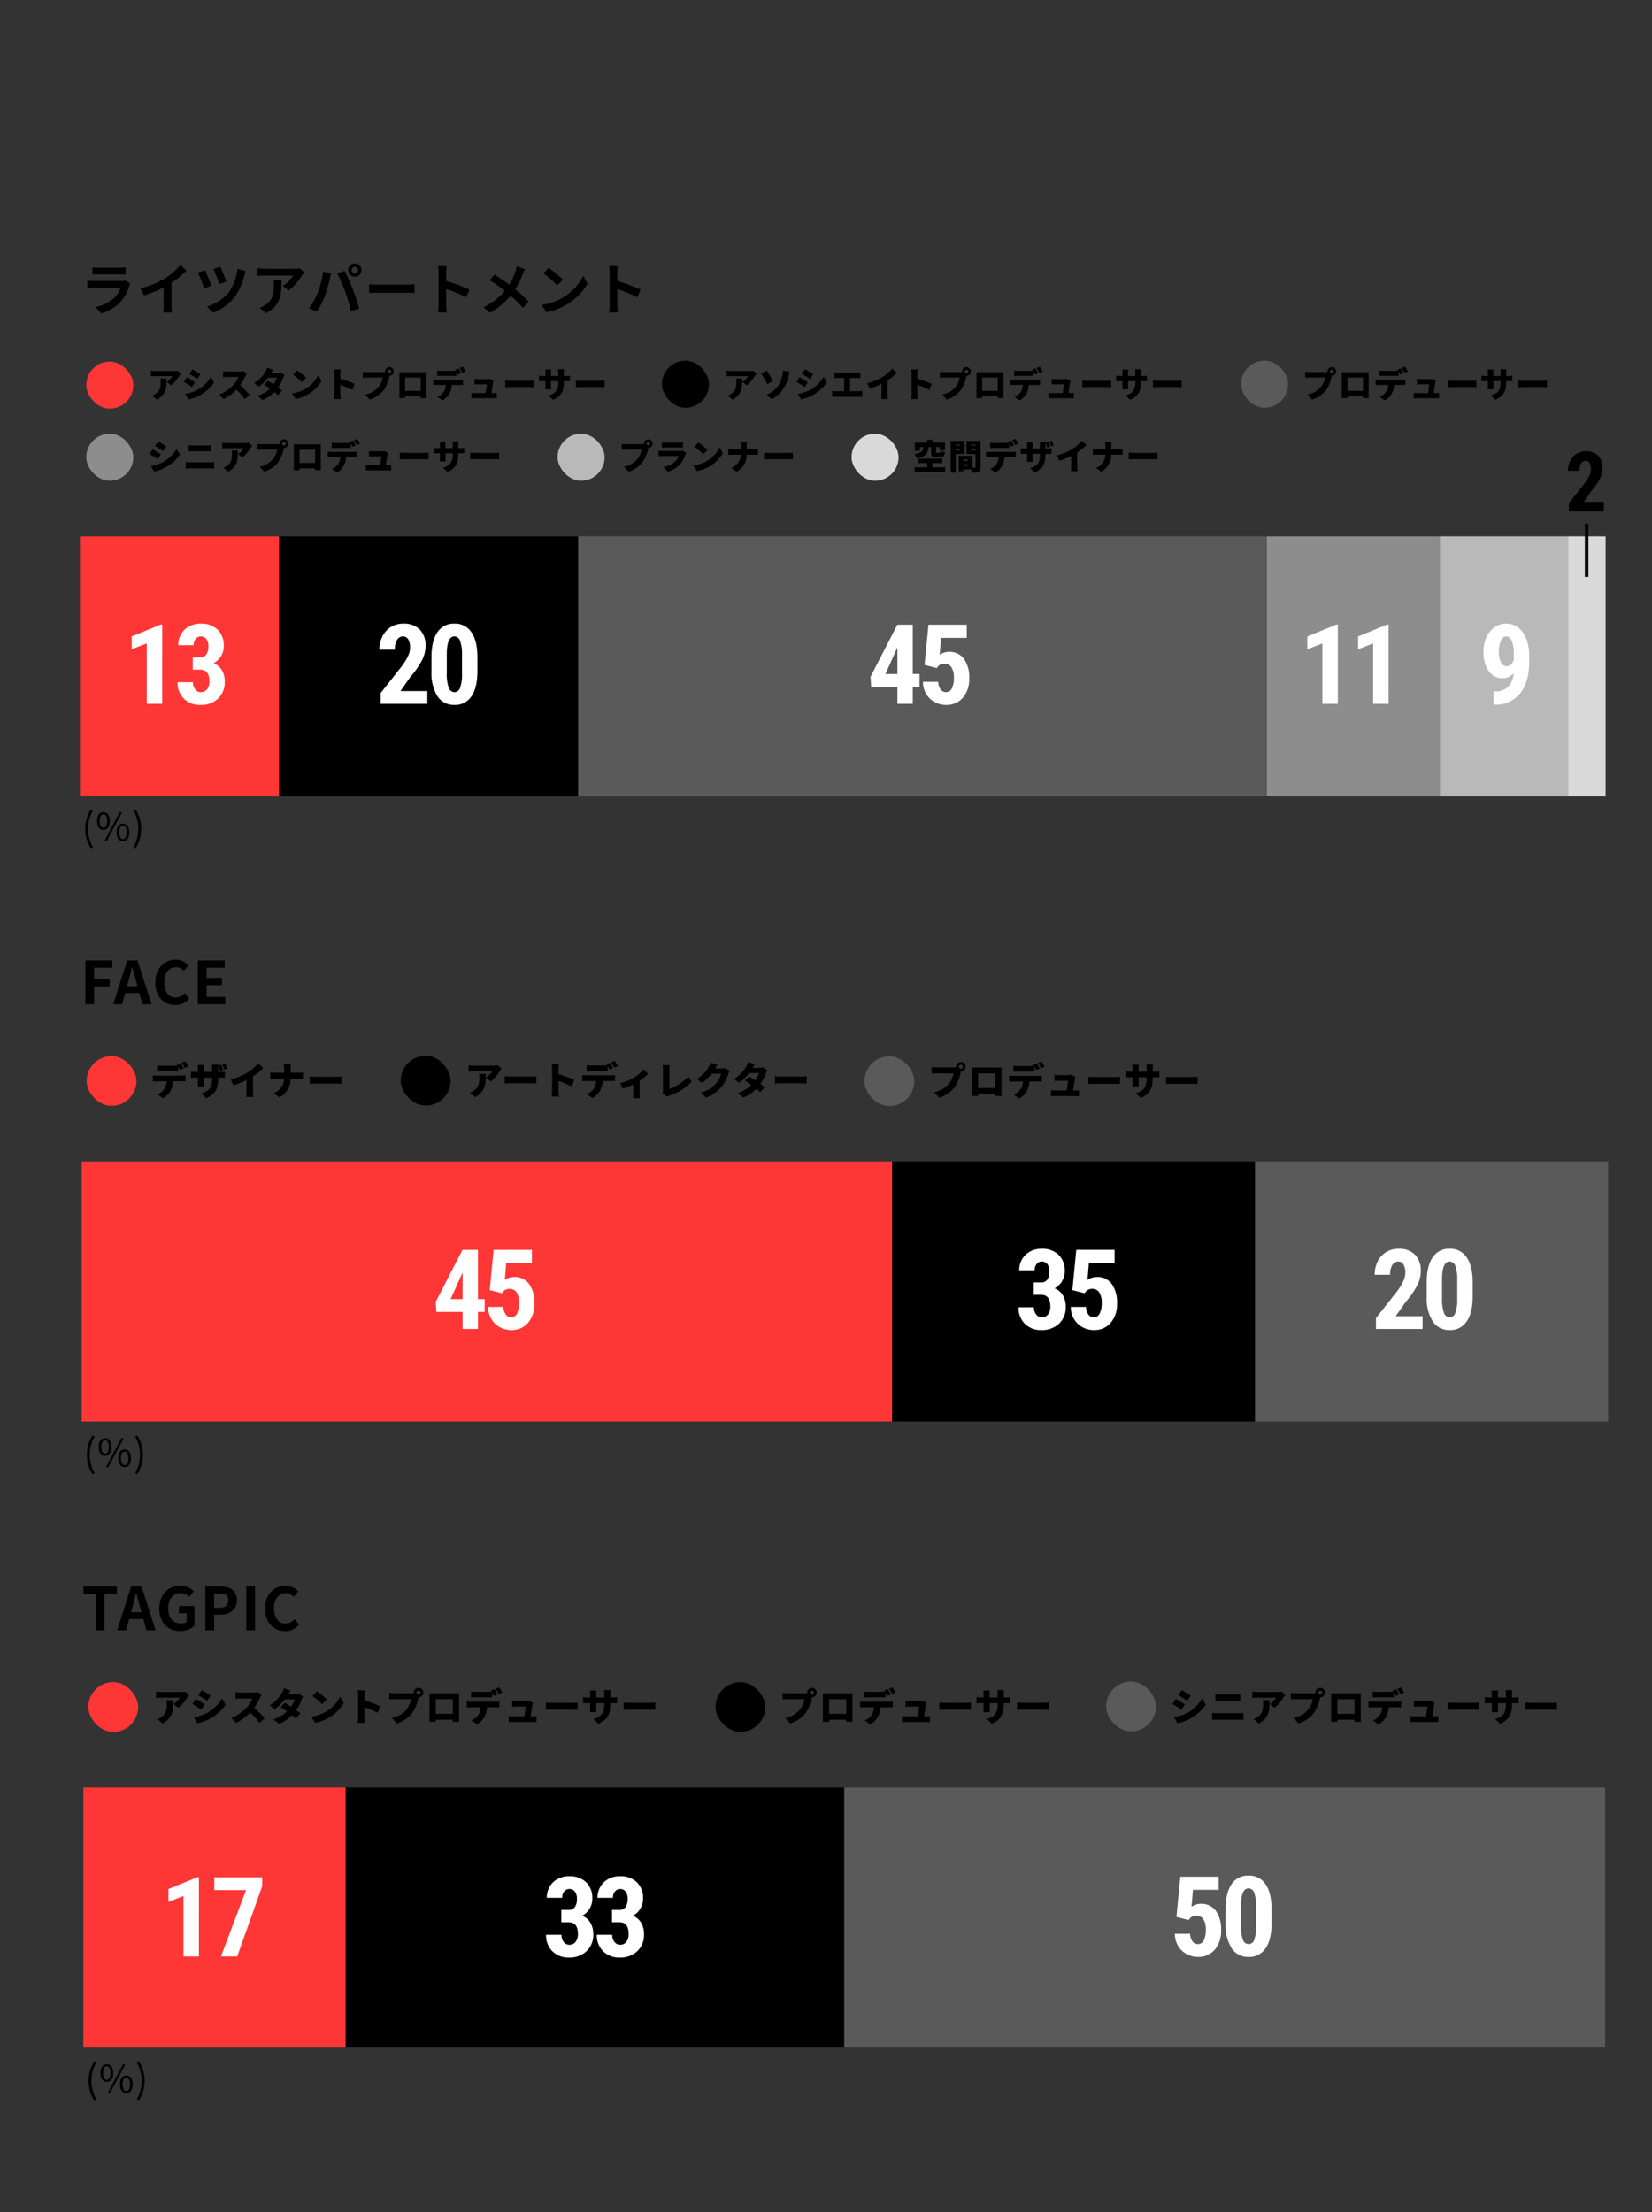 <svg xmlns="http://www.w3.org/2000/svg" xmlns:xlink="http://www.w3.org/1999/xlink" width="475" height="636" viewBox="0 0 475 636"><rect x="0" y="0" width="475" height="636" fill="#333333" stroke="none"/><defs><clipPath id="a"><rect width="475" height="636" transform="translate(310 6854)" fill="none" stroke="#707070" stroke-width="1"/></clipPath></defs><g transform="translate(-310 -6854)" clip-path="url(#a)"><path d="M9.68-6.77l-.96-.89a6.907,6.907,0,0,1-1.2.1H2.33a8.7,8.7,0,0,1-1.27-.11V-6a12.009,12.009,0,0,1,1.27-.08H7.27A5.434,5.434,0,0,1,5.62-4.43l1.25,1A10.464,10.464,0,0,0,9.23-6.17C9.33-6.33,9.56-6.62,9.68-6.77ZM5.56-5.41H3.8a5.7,5.7,0,0,1,.08,1c0,1.63-.25,2.48-1.36,3.32a3.884,3.884,0,0,1-1.14.61L2.79.67C5.61-.9,5.56-3.06,5.56-5.41Zm7.42-2.64L12.1-6.71c.7.39,1.72,1.04,2.32,1.44l.9-1.34C14.75-7,13.68-7.67,12.98-8.05ZM10.93-.98l.91,1.6A12.2,12.2,0,0,0,15.19-.61a12.267,12.267,0,0,0,4.05-3.61l-.93-1.66a10.2,10.2,0,0,1-3.95,3.8A10.882,10.882,0,0,1,10.93-.98Zm.49-4.77-.88,1.34c.71.38,1.72,1.04,2.33,1.46l.89-1.36A27.224,27.224,0,0,0,11.42-5.75ZM28.63-6.83l-.99-.73a4.231,4.231,0,0,1-1.2.15H23.1a11.87,11.87,0,0,1-1.28-.08v1.72c.28-.02.83-.08,1.28-.08h3.11a7.333,7.333,0,0,1-1.4,2.26A11.151,11.151,0,0,1,20.72-.78L21.98.53A13.4,13.4,0,0,0,25.65-2.2,19.854,19.854,0,0,1,28.04.54L29.43-.67a26.642,26.642,0,0,0-2.72-2.79A15.5,15.5,0,0,0,28.22-6.1,5.6,5.6,0,0,1,28.63-6.83Zm7.59-1.13L34.47-8.5a5.216,5.216,0,0,1-.53,1.19,9.469,9.469,0,0,1-3.17,3.23l1.31,1.01a12.489,12.489,0,0,0,2.63-2.56h2.57a6.719,6.719,0,0,1-.95,1.9c-.58-.38-1.16-.74-1.62-1.01L33.63-3.63c.45.29,1.04.7,1.64,1.14A8.356,8.356,0,0,1,31.73-.44L33.14.78a9.383,9.383,0,0,0,3.44-2.27c.41.33.77.64,1.03.88l1.16-1.38c-.28-.22-.67-.51-1.1-.82A11.72,11.72,0,0,0,39.1-5.55a5.238,5.238,0,0,1,.39-.82l-1.22-.76a3.767,3.767,0,0,1-.99.13H35.62C35.77-7.26,36-7.65,36.22-7.96Zm6.87.2L41.94-6.53a20.842,20.842,0,0,1,2.51,2.19l1.24-1.27A20.177,20.177,0,0,0,43.09-7.76ZM41.61-1.12,42.64.48A10.671,10.671,0,0,0,46.22-.84a10.814,10.814,0,0,0,3.89-3.79l-.94-1.71a9.663,9.663,0,0,1-3.82,4A10.291,10.291,0,0,1,41.61-1.12ZM53.86-1A11.226,11.226,0,0,1,53.74.51h1.9C55.59.06,55.53-.73,55.53-1V-3.57a31.187,31.187,0,0,1,3.44,1.43l.69-1.69a33.062,33.062,0,0,0-4.13-1.51V-6.71a11.89,11.89,0,0,1,.1-1.3H53.74a6.986,6.986,0,0,1,.12,1.3ZM69.13-7.42a.534.534,0,0,1,.53-.53.534.534,0,0,1,.53.53.534.534,0,0,1-.53.53A.534.534,0,0,1,69.13-7.42Zm-.71,0a.528.528,0,0,0,.01.13,5.212,5.212,0,0,1-.72.05H63.3c-.33,0-.99-.05-1.3-.09v1.71c.26-.02.81-.05,1.3-.05h4.4a5.618,5.618,0,0,1-1.1,2.58A6.544,6.544,0,0,1,62.67-.78L63.99.67a8.2,8.2,0,0,0,4.07-2.81,10.537,10.537,0,0,0,1.51-3.62c.03-.12.07-.27.12-.42A1.24,1.24,0,0,0,70.9-7.42a1.246,1.246,0,0,0-1.24-1.24A1.246,1.246,0,0,0,68.42-7.42Zm4.08.19c.02.31.02.77.02,1.09v4.86c0,.55-.03,1.51-.03,1.51h1.67V-.3h4.46c-.01.3-.02.53-.02.53h1.68s-.02-1.06-.02-1.49V-6.14c0-.34,0-.75.02-1.08-.4.01-.78.01-1.05.01H73.65C73.36-7.21,72.91-7.22,72.5-7.23Zm1.65,1.57h4.48v3.81H74.15Zm8.1.56v1.58c.28-.02.72-.04,1.01-.04h2.61a4.17,4.17,0,0,1-.64,2.05A4.167,4.167,0,0,1,83.46-.13L84.88.89a4.737,4.737,0,0,0,2.03-1.98,6.378,6.378,0,0,0,.66-2.47h2.24c.3,0,.72.01.99.03V-5.1a7.292,7.292,0,0,1-.99.07H83.26A8.57,8.57,0,0,1,82.25-5.1Zm7.27-3.2-.94.38c.05.08.11.17.16.26a8.723,8.723,0,0,1-1.02.06H84.55a9.044,9.044,0,0,1-1.16-.08v1.55c.33-.02.81-.04,1.16-.04h3.17c.38,0,.79.02,1.16.04v-1.3c.17.31.34.64.47.9l.95-.4C90.12-7.28,89.77-7.93,89.52-8.3Zm1.23-.48-.94.38a11.154,11.154,0,0,1,.79,1.38l.94-.4A14.276,14.276,0,0,0,90.75-8.78Zm8.81,4.01L98.4-5.34a2.912,2.912,0,0,1-.88.13h-2.3a10.315,10.315,0,0,1-1.1-.07v1.59c.31-.02.78-.05,1.11-.05h2.44c-.04.55-.22,1.72-.36,2.53H94.29c-.37,0-.79-.03-1.07-.06V.3c.42-.02.69-.03,1.07-.03h5.15c.29,0,.85.02,1.07.03V-1.26c-.29.03-.82.05-1.09.05h-.45c.15-.95.4-2.53.48-3.08A3.58,3.58,0,0,1,99.56-4.77Zm3.4-.03v1.91c.41-.03,1.16-.06,1.73-.06H110c.41,0,.97.05,1.23.06V-4.8c-.29.02-.78.07-1.23.07h-5.31C104.2-4.73,103.36-4.77,102.96-4.8Zm16.83.48v-.32h.54c.57,0,.92,0,1.2.03v-1.6a6.419,6.419,0,0,1-1.21.08h-.53v-.94a8.013,8.013,0,0,1,.07-.99h-1.72a6.526,6.526,0,0,1,.06.99v.94h-2.1v-.82a7.789,7.789,0,0,1,.07-1.01h-1.72a8.705,8.705,0,0,1,.07,1v.83h-.72a5.917,5.917,0,0,1-1.13-.11V-4.6c.29-.02.59-.04,1.13-.04h.72v1.21a9.759,9.759,0,0,1-.06,1.13h1.69c-.02-.25-.05-.64-.05-1.13V-4.64h2.1v.36c0,2.26-.81,3.13-2.81,3.79l1.3,1.22C119.18-.36,119.79-1.95,119.79-4.32Zm3.47-.48v1.91c.41-.03,1.16-.06,1.73-.06h5.31c.41,0,.97.05,1.23.06V-4.8c-.29.02-.78.07-1.23.07h-5.31C124.5-4.73,123.66-4.77,123.26-4.8Z" transform="translate(352.327 6968.212)"/><path d="M9.68-6.77l-.96-.89a6.907,6.907,0,0,1-1.2.1H2.33a8.7,8.7,0,0,1-1.27-.11V-6a12.009,12.009,0,0,1,1.27-.08H7.27A5.434,5.434,0,0,1,5.62-4.43l1.25,1A10.464,10.464,0,0,0,9.23-6.17C9.33-6.33,9.56-6.62,9.68-6.77ZM5.56-5.41H3.8a5.7,5.7,0,0,1,.08,1c0,1.63-.25,2.48-1.36,3.32a3.884,3.884,0,0,1-1.14.61L2.79.67C5.61-.9,5.56-3.06,5.56-5.41Zm7.01,4.7L14.02.54a8.662,8.662,0,0,0,3.43-3.06A10.694,10.694,0,0,0,18.85-6c.08-.35.22-.93.35-1.38l-1.97-.27a6.665,6.665,0,0,1-.15,1.42,7.434,7.434,0,0,1-1.15,2.89A7.534,7.534,0,0,1,12.57-.71Zm.03-6.94-1.57.81a21.322,21.322,0,0,1,1.71,3.09l1.61-.91A34.569,34.569,0,0,0,12.6-7.65Zm11.03-.4-.88,1.34c.7.39,1.72,1.04,2.32,1.44l.9-1.34C25.4-7,24.33-7.67,23.63-8.05ZM21.58-.98l.91,1.6A12.2,12.2,0,0,0,25.84-.61a12.267,12.267,0,0,0,4.05-3.61l-.93-1.66a10.2,10.2,0,0,1-3.95,3.8A10.882,10.882,0,0,1,21.58-.98Zm.49-4.77-.88,1.34c.71.38,1.72,1.04,2.33,1.46l.89-1.36A27.224,27.224,0,0,0,22.07-5.75ZM32.1-7.15v1.66c.26-.03.7-.05,1.01-.05h1.76v3.79H32.48a6.176,6.176,0,0,1-1.04-.09V-.09a9.5,9.5,0,0,1,1.04-.05h6.59a8.633,8.633,0,0,1,.99.05V-1.84a6.457,6.457,0,0,1-.99.09h-2.5V-5.54h1.96c.29,0,.66.02.98.05V-7.15a8.218,8.218,0,0,1-.98.07H33.11A7.878,7.878,0,0,1,32.1-7.15Zm9.39,3.11.75,1.53a19.856,19.856,0,0,0,3.38-1.35V-.93A13.5,13.5,0,0,1,45.54.52h1.92a7.468,7.468,0,0,1-.1-1.45V-4.87a19.245,19.245,0,0,0,2.67-2.14L48.72-8.26A13.449,13.449,0,0,1,45.86-5.8,15.849,15.849,0,0,1,41.49-4.04ZM54.26-1A11.226,11.226,0,0,1,54.14.51h1.9C55.99.06,55.93-.73,55.93-1V-3.57a31.187,31.187,0,0,1,3.44,1.43l.69-1.69a33.062,33.062,0,0,0-4.13-1.51V-6.71a11.89,11.89,0,0,1,.1-1.3H54.14a6.986,6.986,0,0,1,.12,1.3ZM69.53-7.42a.534.534,0,0,1,.53-.53.534.534,0,0,1,.53.53.534.534,0,0,1-.53.53A.534.534,0,0,1,69.53-7.42Zm-.71,0a.528.528,0,0,0,.01.13,5.212,5.212,0,0,1-.72.05H63.7c-.33,0-.99-.05-1.3-.09v1.71c.26-.02.81-.05,1.3-.05h4.4A5.618,5.618,0,0,1,67-3.09,6.544,6.544,0,0,1,63.07-.78L64.39.67a8.2,8.2,0,0,0,4.07-2.81,10.537,10.537,0,0,0,1.51-3.62c.03-.12.07-.27.12-.42A1.24,1.24,0,0,0,71.3-7.42a1.246,1.246,0,0,0-1.24-1.24A1.246,1.246,0,0,0,68.82-7.42Zm4.08.19c.02.31.02.77.02,1.09v4.86c0,.55-.03,1.51-.03,1.51h1.67V-.3h4.46c-.01.3-.02.53-.02.53h1.68s-.02-1.06-.02-1.49V-6.14c0-.34,0-.75.02-1.08-.4.01-.78.01-1.05.01H74.05C73.76-7.21,73.31-7.22,72.9-7.23Zm1.65,1.57h4.48v3.81H74.55Zm8.1.56v1.58c.28-.02.72-.04,1.01-.04h2.61a4.17,4.17,0,0,1-.64,2.05A4.167,4.167,0,0,1,83.86-.13L85.28.89a4.737,4.737,0,0,0,2.03-1.98,6.378,6.378,0,0,0,.66-2.47h2.24c.3,0,.72.01.99.03V-5.1a7.292,7.292,0,0,1-.99.07H83.66A8.57,8.57,0,0,1,82.65-5.1Zm7.27-3.2-.94.38c.05.08.11.17.16.26a8.723,8.723,0,0,1-1.02.06H84.95a9.044,9.044,0,0,1-1.16-.08v1.55c.33-.02.81-.04,1.16-.04h3.17c.38,0,.79.02,1.16.04v-1.3c.17.31.34.64.47.9l.95-.4C90.52-7.28,90.17-7.93,89.92-8.3Zm1.23-.48-.94.38A11.155,11.155,0,0,1,91-7.02l.94-.4A14.272,14.272,0,0,0,91.15-8.78Zm8.81,4.01L98.8-5.34a2.912,2.912,0,0,1-.88.13h-2.3a10.315,10.315,0,0,1-1.1-.07v1.59c.31-.02.78-.05,1.11-.05h2.44c-.04.55-.22,1.72-.36,2.53H94.69c-.37,0-.79-.03-1.07-.06V.3c.42-.02.69-.03,1.07-.03h5.15c.29,0,.85.02,1.07.03V-1.26c-.29.03-.82.05-1.09.05h-.45c.15-.95.4-2.53.48-3.08A3.581,3.581,0,0,1,99.96-4.77Zm3.4-.03v1.91c.41-.03,1.16-.06,1.73-.06h5.31c.41,0,.97.05,1.23.06V-4.8c-.29.02-.78.07-1.23.07h-5.31C104.6-4.73,103.76-4.77,103.36-4.8Zm16.83.48v-.32h.54c.57,0,.92,0,1.2.03v-1.6a6.419,6.419,0,0,1-1.21.08h-.53v-.94a8.013,8.013,0,0,1,.07-.99h-1.72a6.526,6.526,0,0,1,.06.99v.94h-2.1v-.82a7.789,7.789,0,0,1,.07-1.01h-1.72a8.705,8.705,0,0,1,.07,1v.83h-.72a5.917,5.917,0,0,1-1.13-.11V-4.6c.29-.02.59-.04,1.13-.04h.72v1.21a9.759,9.759,0,0,1-.06,1.13h1.69c-.02-.25-.05-.64-.05-1.13V-4.64h2.1v.36c0,2.26-.81,3.13-2.81,3.79l1.3,1.22C119.58-.36,120.19-1.95,120.19-4.32Zm3.47-.48v1.91c.41-.03,1.16-.06,1.73-.06h5.31c.41,0,.97.05,1.23.06V-4.8c-.29.02-.78.07-1.23.07h-5.31C124.9-4.73,124.06-4.77,123.66-4.8Z" transform="translate(517.852 6968.212)"/><path d="M8.03-7.42a.534.534,0,0,1,.53-.53.534.534,0,0,1,.53.53.534.534,0,0,1-.53.53A.534.534,0,0,1,8.03-7.42Zm-.71,0a.528.528,0,0,0,.01.13,5.212,5.212,0,0,1-.72.05H2.2c-.33,0-.99-.05-1.3-.09v1.71c.26-.02.81-.05,1.3-.05H6.6A5.618,5.618,0,0,1,5.5-3.09,6.544,6.544,0,0,1,1.57-.78L2.89.67A8.2,8.2,0,0,0,6.96-2.14,10.537,10.537,0,0,0,8.47-5.76c.03-.12.07-.27.12-.42A1.24,1.24,0,0,0,9.8-7.42,1.246,1.246,0,0,0,8.56-8.66,1.246,1.246,0,0,0,7.32-7.42Zm4.08.19c.02.31.02.77.02,1.09v4.86c0,.55-.03,1.51-.03,1.51h1.67V-.3h4.46c-.01.3-.02.53-.02.53h1.68s-.02-1.06-.02-1.49V-6.14c0-.34,0-.75.02-1.08-.4.01-.78.01-1.05.01H12.55C12.26-7.21,11.81-7.22,11.4-7.23Zm1.65,1.57h4.48v3.81H13.05Zm8.1.56v1.58c.28-.02.72-.04,1.01-.04h2.61a4.17,4.17,0,0,1-.64,2.05A4.167,4.167,0,0,1,22.36-.13L23.78.89a4.737,4.737,0,0,0,2.03-1.98,6.378,6.378,0,0,0,.66-2.47h2.24c.3,0,.72.01.99.03V-5.1a7.292,7.292,0,0,1-.99.07H22.16A8.57,8.57,0,0,1,21.15-5.1Zm7.27-3.2-.94.38c.05.08.11.17.16.26a8.723,8.723,0,0,1-1.02.06H23.45a9.044,9.044,0,0,1-1.16-.08v1.55c.33-.02.81-.04,1.16-.04h3.17c.38,0,.79.02,1.16.04v-1.3c.17.31.34.64.47.9l.95-.4C29.02-7.28,28.67-7.93,28.42-8.3Zm1.23-.48-.94.38a11.155,11.155,0,0,1,.79,1.38l.94-.4A14.273,14.273,0,0,0,29.65-8.78Zm8.81,4.01L37.3-5.34a2.912,2.912,0,0,1-.88.13h-2.3a10.315,10.315,0,0,1-1.1-.07v1.59c.31-.02.78-.05,1.11-.05h2.44c-.04.55-.22,1.72-.36,2.53H33.19c-.37,0-.79-.03-1.07-.06V.3c.42-.02.69-.03,1.07-.03h5.15c.29,0,.85.02,1.07.03V-1.26c-.29.03-.82.05-1.09.05h-.45c.15-.95.4-2.53.48-3.08A3.58,3.58,0,0,1,38.46-4.77Zm3.4-.03v1.91c.41-.03,1.16-.06,1.73-.06H48.9c.41,0,.97.05,1.23.06V-4.8c-.29.02-.78.07-1.23.07H43.59C43.1-4.73,42.26-4.77,41.86-4.8Zm16.83.48v-.32h.54c.57,0,.92,0,1.2.03v-1.6a6.419,6.419,0,0,1-1.21.08h-.53v-.94a8.013,8.013,0,0,1,.07-.99H57.04a6.527,6.527,0,0,1,.06.99v.94H55v-.82a7.789,7.789,0,0,1,.07-1.01H53.35a8.7,8.7,0,0,1,.07,1v.83H52.7a5.917,5.917,0,0,1-1.13-.11V-4.6c.29-.02.59-.04,1.13-.04h.72v1.21a9.76,9.76,0,0,1-.06,1.13h1.69c-.02-.25-.05-.64-.05-1.13V-4.64h2.1v.36c0,2.26-.81,3.13-2.81,3.79L55.59.73C58.08-.36,58.69-1.95,58.69-4.32Zm3.47-.48v1.91c.41-.03,1.16-.06,1.73-.06H69.2c.41,0,.97.05,1.23.06V-4.8c-.29.02-.78.07-1.23.07H63.89C63.4-4.73,62.56-4.77,62.16-4.8Z" transform="translate(684.376 6968.212)"/><path d="M3.13-8.05,2.25-6.71c.7.39,1.72,1.04,2.32,1.44l.9-1.34C4.9-7,3.83-7.67,3.13-8.05ZM1.08-.98,1.99.62A12.2,12.2,0,0,0,5.34-.61,12.267,12.267,0,0,0,9.39-4.22L8.46-5.88a10.2,10.2,0,0,1-3.95,3.8A10.882,10.882,0,0,1,1.08-.98Zm.49-4.77L.69-4.41c.71.38,1.72,1.04,2.33,1.46l.89-1.36A27.225,27.225,0,0,0,1.57-5.75ZM11.9-6.95v1.76c.36-.02.89-.04,1.29-.04h4.05c.36,0,.88.03,1.18.04V-6.95a9.724,9.724,0,0,1-1.18.07H13.18A11.476,11.476,0,0,1,11.9-6.95Zm-.83,4.86V-.24c.4-.04.96-.07,1.37-.07h5.6c.31,0,.82.03,1.21.07V-2.09c-.37.04-.85.07-1.21.07h-5.6C12.03-2.02,11.49-2.06,11.07-2.09ZM30.18-6.77l-.96-.89a6.907,6.907,0,0,1-1.2.1H22.83a8.7,8.7,0,0,1-1.27-.11V-6a12.009,12.009,0,0,1,1.27-.08h4.94a5.434,5.434,0,0,1-1.65,1.65l1.25,1a10.464,10.464,0,0,0,2.36-2.74C29.83-6.33,30.06-6.62,30.18-6.77ZM26.06-5.41H24.3a5.7,5.7,0,0,1,.08,1c0,1.63-.25,2.48-1.36,3.32a3.884,3.884,0,0,1-1.14.61L23.29.67C26.11-.9,26.06-3.06,26.06-5.41ZM38.78-7.42a.534.534,0,0,1,.53-.53.534.534,0,0,1,.53.53.534.534,0,0,1-.53.53A.534.534,0,0,1,38.78-7.42Zm-.71,0a.528.528,0,0,0,.01.13,5.212,5.212,0,0,1-.72.05H32.95c-.33,0-.99-.05-1.3-.09v1.71c.26-.02.81-.05,1.3-.05h4.4a5.618,5.618,0,0,1-1.1,2.58A6.544,6.544,0,0,1,32.32-.78L33.64.67a8.2,8.2,0,0,0,4.07-2.81,10.537,10.537,0,0,0,1.51-3.62c.03-.12.07-.27.12-.42a1.24,1.24,0,0,0,1.21-1.24,1.246,1.246,0,0,0-1.24-1.24A1.246,1.246,0,0,0,38.07-7.42Zm4.08.19c.02.31.02.77.02,1.09v4.86c0,.55-.03,1.51-.03,1.51h1.67V-.3h4.46c-.01.3-.02.53-.02.53h1.68s-.02-1.06-.02-1.49V-6.14c0-.34,0-.75.02-1.08-.4.01-.78.01-1.05.01H43.3C43.01-7.21,42.56-7.22,42.15-7.23ZM43.8-5.66h4.48v3.81H43.8Zm8.1.56v1.58c.28-.02.72-.04,1.01-.04h2.61a4.17,4.17,0,0,1-.64,2.05A4.167,4.167,0,0,1,53.11-.13L54.53.89a4.737,4.737,0,0,0,2.03-1.98,6.378,6.378,0,0,0,.66-2.47h2.24c.3,0,.72.01.99.03V-5.1a7.292,7.292,0,0,1-.99.07H52.91A8.57,8.57,0,0,1,51.9-5.1Zm7.27-3.2-.94.38c.05.08.11.17.16.26a8.723,8.723,0,0,1-1.02.06H54.2a9.044,9.044,0,0,1-1.16-.08v1.55c.33-.02.81-.04,1.16-.04h3.17c.38,0,.79.02,1.16.04v-1.3c.17.31.34.64.47.9l.95-.4C59.77-7.28,59.42-7.93,59.17-8.3Zm1.23-.48-.94.38a11.155,11.155,0,0,1,.79,1.38l.94-.4A14.274,14.274,0,0,0,60.4-8.78Zm8.81,4.01-1.16-.57a2.912,2.912,0,0,1-.88.13h-2.3a10.315,10.315,0,0,1-1.1-.07v1.59c.31-.02.78-.05,1.11-.05h2.44c-.04.55-.22,1.72-.36,2.53H63.94c-.37,0-.79-.03-1.07-.06V.3c.42-.02.69-.03,1.07-.03h5.15c.29,0,.85.02,1.07.03V-1.26c-.29.03-.82.05-1.09.05h-.45c.15-.95.4-2.53.48-3.08A3.581,3.581,0,0,1,69.21-4.77Zm3.4-.03v1.91c.41-.03,1.16-.06,1.73-.06h5.31c.41,0,.97.05,1.23.06V-4.8c-.29.02-.78.07-1.23.07H74.34C73.85-4.73,73.01-4.77,72.61-4.8Zm16.83.48v-.32h.54c.57,0,.92,0,1.2.03v-1.6a6.419,6.419,0,0,1-1.21.08h-.53v-.94a8.013,8.013,0,0,1,.07-.99H87.79a6.526,6.526,0,0,1,.06.99v.94h-2.1v-.82a7.789,7.789,0,0,1,.07-1.01H84.1a8.705,8.705,0,0,1,.07,1v.83h-.72a5.917,5.917,0,0,1-1.13-.11V-4.6c.29-.02.59-.04,1.13-.04h.72v1.21a9.759,9.759,0,0,1-.06,1.13H85.8c-.02-.25-.05-.64-.05-1.13V-4.64h2.1v.36c0,2.26-.81,3.13-2.81,3.79L86.34.73C88.83-.36,89.44-1.95,89.44-4.32Zm3.47-.48v1.91c.41-.03,1.16-.06,1.73-.06h5.31c.41,0,.97.05,1.23.06V-4.8c-.29.02-.78.07-1.23.07H94.64C94.15-4.73,93.31-4.77,92.91-4.8Z" transform="translate(352.326 6988.949)"/><path d="M8.03-7.42a.534.534,0,0,1,.53-.53.534.534,0,0,1,.53.53.534.534,0,0,1-.53.53A.534.534,0,0,1,8.03-7.42Zm-.71,0a.528.528,0,0,0,.01.13,5.212,5.212,0,0,1-.72.05H2.2c-.33,0-.99-.05-1.3-.09v1.71c.26-.02.81-.05,1.3-.05H6.6A5.618,5.618,0,0,1,5.5-3.09,6.544,6.544,0,0,1,1.57-.78L2.89.67A8.2,8.2,0,0,0,6.96-2.14,10.537,10.537,0,0,0,8.47-5.76c.03-.12.07-.27.12-.42A1.24,1.24,0,0,0,9.8-7.42,1.246,1.246,0,0,0,8.56-8.66,1.246,1.246,0,0,0,7.32-7.42Zm5.12-.38v1.56c.3-.03.78-.04,1.12-.04h3.77c.38,0,.92.02,1.2.04V-7.8a11.225,11.225,0,0,1-1.18.06H13.56A9.587,9.587,0,0,1,12.44-7.8Zm7,3.06-1.07-.67a2.33,2.33,0,0,1-.84.12H12.77c-.34,0-.81-.03-1.27-.07V-3.8c.45-.04,1.02-.05,1.27-.05h4.55a3.926,3.926,0,0,1-.93,1.45A6.855,6.855,0,0,1,12.95-.69L14.16.68a7.658,7.658,0,0,0,3.57-2.21,7.714,7.714,0,0,0,1.49-2.73A3.884,3.884,0,0,1,19.44-4.74Zm3.55-3.02L21.84-6.53a20.843,20.843,0,0,1,2.51,2.19l1.24-1.27A20.177,20.177,0,0,0,22.99-7.76ZM21.51-1.12,22.54.48A10.671,10.671,0,0,0,26.12-.84a10.814,10.814,0,0,0,3.89-3.79l-.94-1.71a9.663,9.663,0,0,1-3.82,4A10.291,10.291,0,0,1,21.51-1.12ZM35.18-6.74v.96h-2.4a11.188,11.188,0,0,1-1.22-.08v1.68c.37-.03.79-.06,1.26-.06h2.34A4.176,4.176,0,0,1,32.45-.45L33.96.67a5.484,5.484,0,0,0,2.89-4.91h2.02c.45,0,.99.03,1.23.05V-5.85a10.366,10.366,0,0,1-1.22.07H36.86v-.95a8.364,8.364,0,0,1,.09-1.28H35.03A5.173,5.173,0,0,1,35.18-6.74ZM41.86-4.8v1.91c.41-.03,1.16-.06,1.73-.06H48.9c.41,0,.97.05,1.23.06V-4.8c-.29.02-.78.07-1.23.07H43.59C43.1-4.73,42.26-4.77,41.86-4.8Z" transform="translate(487.85 6988.949)"/><path d="M5.35-6.42v1.38c0,1.15.27,1.53,1.53,1.53H7.93c.89,0,1.26-.3,1.41-1.41A3.922,3.922,0,0,1,8.1-5.41c-.04.58-.09.68-.32.68H7.11c-.27,0-.32-.03-.32-.32V-6.42H7.84v.93H9.35V-7.73H5.72v-.82H4.22v.82H.68v2.4H2.11V-6.42H3.16C3.02-5.38,2.75-4.75.53-4.39A3.906,3.906,0,0,1,1.3-3.16c2.68-.57,3.18-1.65,3.37-3.26ZM5.72-.61V-1.82H8.56V-3.11H1.67v1.29H4.22V-.61H.61V.7H9.39V-.61Zm8.87-.42v-.42h1.27v.42Zm1.27-1.85v.42H14.59v-.42ZM12.42-5.47v-.39H13.6v.39Zm4.47.03v-.42h1.23v.42ZM13.6-7.16v.34H12.42v-.34Zm4.52,0v.34H16.89v-.34ZM14.96-4.45V-8.19H10.98V.95h1.44v-5.4Zm4.63-3.74H15.51v3.77h2.61V-.73c0,.17-.06.23-.24.23h-.66V-3.93H13.28V.53h1.31V.02h2.26a5.215,5.215,0,0,1,.23.93A4.22,4.22,0,0,0,19.01.68c.44-.24.58-.65.58-1.39ZM21.15-5.1v1.58c.28-.02.72-.04,1.01-.04h2.61a4.17,4.17,0,0,1-.64,2.05A4.167,4.167,0,0,1,22.36-.13L23.78.89a4.737,4.737,0,0,0,2.03-1.98,6.378,6.378,0,0,0,.66-2.47h2.24c.3,0,.72.01.99.03V-5.1a7.292,7.292,0,0,1-.99.07H22.16A8.57,8.57,0,0,1,21.15-5.1Zm7.27-3.2-.94.38c.05.08.11.17.16.26a8.723,8.723,0,0,1-1.02.06H23.45a9.044,9.044,0,0,1-1.16-.08v1.55c.33-.02.81-.04,1.16-.04h3.17c.38,0,.79.02,1.16.04v-1.3c.17.31.34.64.47.9l.95-.4C29.02-7.28,28.67-7.93,28.42-8.3Zm1.23-.48-.94.38a11.155,11.155,0,0,1,.79,1.38l.94-.4A14.273,14.273,0,0,0,29.65-8.78Zm10.44.59-.79.25a11,11,0,0,1,.51,1.35l.79-.25A11.435,11.435,0,0,0,40.09-8.19ZM38.23-4.18V-4.5h.54c.57,0,.92,0,1.2.03v-1.6a6.419,6.419,0,0,1-1.21.08h-.53v-.94a6.182,6.182,0,0,1,.03-.65,10.978,10.978,0,0,1,.47,1.33l.8-.26a9.251,9.251,0,0,0-.49-1.35l-.77.24q.015-.165.03-.3H36.58a6.527,6.527,0,0,1,.06.99v.94h-2.1v-.82a7.789,7.789,0,0,1,.07-1.01H32.89a8.7,8.7,0,0,1,.07,1v.83h-.72a5.917,5.917,0,0,1-1.13-.11v1.64c.29-.02.59-.04,1.13-.04h.72v1.21a9.76,9.76,0,0,1-.06,1.13h1.69c-.02-.25-.05-.64-.05-1.13V-4.5h2.1v.36c0,2.26-.81,3.13-2.81,3.79L35.13.87C37.62-.22,38.23-1.81,38.23-4.18Zm3.26.14.75,1.53a19.856,19.856,0,0,0,3.38-1.35V-.93A13.5,13.5,0,0,1,45.54.52h1.92a7.468,7.468,0,0,1-.1-1.45V-4.87a19.245,19.245,0,0,0,2.67-2.14L48.72-8.26A13.449,13.449,0,0,1,45.86-5.8,15.849,15.849,0,0,1,41.49-4.04Zm13.99-2.7v.96h-2.4a11.188,11.188,0,0,1-1.22-.08v1.68c.37-.03.79-.06,1.26-.06h2.34A4.176,4.176,0,0,1,52.75-.45L54.26.67a5.484,5.484,0,0,0,2.89-4.91h2.02c.45,0,.99.03,1.23.05V-5.85a10.366,10.366,0,0,1-1.22.07H57.16v-.95a8.364,8.364,0,0,1,.09-1.28H55.33A5.173,5.173,0,0,1,55.48-6.74ZM62.16-4.8v1.91c.41-.03,1.16-.06,1.73-.06H69.2c.41,0,.97.05,1.23.06V-4.8c-.29.02-.78.07-1.23.07H63.89C63.4-4.73,62.56-4.77,62.16-4.8Z" transform="translate(572.373 6988.949)"/><path d="M3.568-12.272v2.064c.464-.032,1.152-.048,1.664-.048H11.36c.576,0,1.328.016,1.76.048v-2.064a15.085,15.085,0,0,1-1.728.08H5.232A13.487,13.487,0,0,1,3.568-12.272Zm10.9,4.64-1.424-.88a3.375,3.375,0,0,1-1.168.16H3.952c-.5,0-1.184-.048-1.856-.1v2.08c.672-.064,1.472-.08,1.856-.08H11.68A6.941,6.941,0,0,1,10.032-3.68,10.792,10.792,0,0,1,4.5-.88L6.08.928a11.981,11.981,0,0,0,5.712-3.456A11.5,11.5,0,0,0,14.16-6.96,5.928,5.928,0,0,1,14.464-7.632Zm2.928,1.408L18.4-4.208a32.06,32.06,0,0,0,5.648-2.3v5.12A17.918,17.918,0,0,1,23.936.7h2.528a11,11,0,0,1-.144-2.1V-7.856a29.348,29.348,0,0,0,4.3-3.472L28.9-12.976a20.512,20.512,0,0,1-4.512,3.888A25.728,25.728,0,0,1,17.392-6.224Zm22.976-6.24-2,.656a40.934,40.934,0,0,1,1.664,4.336l2.016-.7A38.674,38.674,0,0,0,40.368-12.464Zm7.312,1.28-2.4-.688a14.518,14.518,0,0,1-2.464,6.72A12.835,12.835,0,0,1,36.5-1.024L38.288.768A14.489,14.489,0,0,0,44.576-3.92a18.206,18.206,0,0,0,2.688-6.032A9.321,9.321,0,0,1,47.68-11.184Zm-11.76-.288-2.048.7a39.907,39.907,0,0,1,1.84,4.528l2.064-.752C37.408-8.08,36.4-10.464,35.92-11.472Zm28.56.64-1.264-1.184a8.252,8.252,0,0,1-1.632.144H52.96a12.685,12.685,0,0,1-1.952-.16v2.224c.752-.064,1.28-.112,1.952-.112H61.3a9.515,9.515,0,0,1-2.944,2.976l1.664,1.328A16.3,16.3,0,0,0,63.856-10,8.055,8.055,0,0,1,64.48-10.832Zm-6.528,2.16h-2.32a8.87,8.87,0,0,1,.112,1.44c0,2.624-.384,4.32-2.416,5.728a6.322,6.322,0,0,1-1.68.88L53.52.9C57.872-1.44,57.952-4.7,57.952-8.672ZM78.1-11.5a.929.929,0,0,1,.928-.928.929.929,0,0,1,.928.928.925.925,0,0,1-.928.912A.925.925,0,0,1,78.1-11.5Zm-.992,0a1.922,1.922,0,0,0,1.92,1.9,1.922,1.922,0,0,0,1.92-1.9,1.926,1.926,0,0,0-1.92-1.92A1.926,1.926,0,0,0,77.1-11.5ZM68.352-4.976a19.277,19.277,0,0,1-2.5,4.448L68.1.416A22,22,0,0,0,70.464-4.16a37.251,37.251,0,0,0,1.36-4.816c.064-.352.24-1.136.384-1.6l-2.336-.48A23.054,23.054,0,0,1,68.352-4.976Zm7.9-.336A49.437,49.437,0,0,1,77.92.336l2.368-.768c-.448-1.584-1.3-4.144-1.856-5.584-.608-1.552-1.712-4.016-2.368-5.248l-2.128.688A44.82,44.82,0,0,1,76.256-5.312Zm6.9-2.1V-4.9c.592-.048,1.664-.08,2.576-.08H94.32c.672,0,1.488.064,1.872.08V-7.408c-.416.032-1.12.1-1.872.1H85.728C84.9-7.312,83.728-7.36,83.152-7.408ZM103.1-1.536a17.573,17.573,0,0,1-.16,2.24h2.5c-.064-.656-.144-1.776-.144-2.24V-6.064a46.214,46.214,0,0,1,5.776,2.384l.912-2.208a52.257,52.257,0,0,0-6.688-2.48v-2.368a17.4,17.4,0,0,1,.144-1.92h-2.5a11.107,11.107,0,0,1,.16,1.92ZM127.968-11.76l-2.384-.832a9.979,9.979,0,0,1-.384,1.472,16.592,16.592,0,0,1-1.776,3.808c-1.3-.96-2.976-2.112-4.256-2.9l-1.36,1.632a43.991,43.991,0,0,1,4.32,3.04,17.607,17.607,0,0,1-6.08,4.72L117.84.8a20,20,0,0,0,5.952-4.944,32.217,32.217,0,0,1,3.552,3.536l1.648-1.824a41.894,41.894,0,0,0-3.84-3.536A24.164,24.164,0,0,0,127.3-10.32C127.456-10.688,127.76-11.392,127.968-11.76Zm6.768-.4-1.5,1.6a33.268,33.268,0,0,1,4,3.456l1.632-1.664A32.315,32.315,0,0,0,134.736-12.16Zm-2,10.656L134.08.608a17.328,17.328,0,0,0,5.936-2.256,17.014,17.014,0,0,0,5.92-5.92l-1.248-2.256A15.066,15.066,0,0,1,138.864-3.6,16.491,16.491,0,0,1,132.736-1.5ZM152.3-1.536a17.572,17.572,0,0,1-.16,2.24h2.5c-.064-.656-.144-1.776-.144-2.24V-6.064a46.215,46.215,0,0,1,5.776,2.384l.912-2.208a52.257,52.257,0,0,0-6.688-2.48v-2.368a17.4,17.4,0,0,1,.144-1.92h-2.5a11.107,11.107,0,0,1,.16,1.92Z" transform="translate(333 6943.146)"/><g transform="translate(333 7008.212)"><rect width="57.214" height="74.739" transform="translate(0)" fill="#ff3636"/><rect width="86.171" height="74.739" transform="translate(57.294)"/><path d="M0,0H197.8V74.739H0Z" transform="translate(143.235)" fill="#5a5a5a"/><path d="M0,0H50.442V74.739H0Z" transform="translate(341.18)" fill="#8d8d8d"/><path d="M0,0H36.84V74.739H0Z" transform="translate(391.054)" fill="#b9b9b9"/><rect width="10.766" height="74.739" transform="translate(427.894)" fill="#d9d9d9"/></g><rect width="13.525" height="13.525" rx="6.762" transform="translate(334.803 6957.949)" fill="#ff3636"/><rect width="13.525" height="13.525" rx="6.762" transform="translate(334.803 6978.688)" fill="#8d8d8d"/><rect width="13.525" height="13.525" rx="6.762" transform="translate(470.325 6978.688)" fill="#b9b9b9"/><rect width="13.525" height="13.525" rx="6.762" transform="translate(500.327 6957.688)"/><rect width="13.525" height="13.525" rx="6.762" transform="translate(666.852 6957.688)" fill="#5a5a5a"/><rect width="13.525" height="13.525" rx="6.762" transform="translate(554.849 6978.688)" fill="#d9d9d9"/><path d="M11.219,0H6.781V-17.375L2.453-15.7v-3.687l8.3-3.391h.469Zm8.791-13.391H22.15a2,2,0,0,0,1.789-.852,4.027,4.027,0,0,0,.57-2.273,3.389,3.389,0,0,0-.586-2.117,1.883,1.883,0,0,0-1.57-.758,1.858,1.858,0,0,0-1.508.719,2.775,2.775,0,0,0-.586,1.813H15.837a6.25,6.25,0,0,1,.82-3.2,5.76,5.76,0,0,1,2.3-2.211,6.781,6.781,0,0,1,3.273-.8,6.756,6.756,0,0,1,4.922,1.734,6.323,6.323,0,0,1,1.781,4.75,5.409,5.409,0,0,1-.8,2.867,5.479,5.479,0,0,1-2.117,2.023,4.866,4.866,0,0,1,2.4,2.063,6.419,6.419,0,0,1,.789,3.25,6.38,6.38,0,0,1-1.93,4.859A7.069,7.069,0,0,1,22.2.313a6.445,6.445,0,0,1-4.742-1.8,6.382,6.382,0,0,1-1.82-4.742h4.422A3.245,3.245,0,0,0,20.7-4.187a1.972,1.972,0,0,0,1.625.828,2.174,2.174,0,0,0,1.8-.844,3.538,3.538,0,0,0,.664-2.25q0-3.359-2.609-3.375H20.009Z" transform="translate(345.414 7056.354)" fill="#fff"/><path d="M14.891,0H1.484V-3.125l6.156-7.828A17.149,17.149,0,0,0,9.367-13.8a5.7,5.7,0,0,0,.555-2.352A4.563,4.563,0,0,0,9.4-18.531a1.667,1.667,0,0,0-1.508-.859,1.939,1.939,0,0,0-1.711,1,5.257,5.257,0,0,0-.633,2.813H1.109a8.439,8.439,0,0,1,.867-3.828,6.476,6.476,0,0,1,2.438-2.7,6.673,6.673,0,0,1,3.555-.961,6.391,6.391,0,0,1,4.727,1.68,6.457,6.457,0,0,1,1.68,4.773,9.109,9.109,0,0,1-.93,3.9,23.97,23.97,0,0,1-3.367,4.867L7.156-3.672h7.734Zm14.4-9.406q0,4.719-1.711,7.219A5.565,5.565,0,0,1,22.7.313a5.584,5.584,0,0,1-4.852-2.43,12.306,12.306,0,0,1-1.773-6.961v-4.3q0-4.7,1.7-7.2a5.565,5.565,0,0,1,4.891-2.492,5.581,5.581,0,0,1,4.891,2.469q1.7,2.469,1.734,7.047Zm-4.437-4.609a11.58,11.58,0,0,0-.531-4.031,1.771,1.771,0,0,0-1.656-1.344q-2.109,0-2.187,4.922V-8.8A11.662,11.662,0,0,0,21.017-4.7,1.792,1.792,0,0,0,22.7-3.359a1.715,1.715,0,0,0,1.6-1.258,10.973,10.973,0,0,0,.555-3.852Z" transform="translate(417.986 7056.354)" fill="#fff"/><path d="M13.141-8.594h1.938v3.672H13.141V0H8.719V-4.922H1.188l-.2-2.859L8.7-22.75h4.438Zm-7.859,0H8.719V-16.2l-.094.172Zm11.244-2.594L17.65-22.75H28.666v3.781H21.275l-.406,4.875a4.683,4.683,0,0,1,2.641-.859,5.128,5.128,0,0,1,4.336,2A9.169,9.169,0,0,1,29.369-7.3a8.129,8.129,0,0,1-1.812,5.516A6.085,6.085,0,0,1,22.712.313a6.735,6.735,0,0,1-3.328-.852A6.274,6.274,0,0,1,16.97-2.906a6.816,6.816,0,0,1-.9-3.437h4.375a4.118,4.118,0,0,0,.7,2.2,1.84,1.84,0,0,0,1.531.781,1.851,1.851,0,0,0,1.688-1.055,6.581,6.581,0,0,0,.594-3.148,5.117,5.117,0,0,0-.711-2.969,2.3,2.3,0,0,0-1.992-1,2.34,2.34,0,0,0-1.937.859l-.281.391Z" transform="translate(559.313 7056.354)" fill="#fff"/><path d="M11.219,0H6.781V-17.375L2.453-15.7v-3.687l8.3-3.391h.469ZM25.806,0H21.369V-17.375L17.041-15.7v-3.687l8.3-3.391h.469Z" transform="translate(683.449 7056.354)" fill="#fff"/><path d="M10.063-8.8A4.244,4.244,0,0,1,6.984-7.359,4.756,4.756,0,0,1,2.9-9.445a9.385,9.385,0,0,1-1.492-5.57,9.883,9.883,0,0,1,.844-4.117,6.806,6.806,0,0,1,2.352-2.9,5.83,5.83,0,0,1,3.367-1.031,5.5,5.5,0,0,1,3.422,1.141,7.308,7.308,0,0,1,2.328,3.273,13.327,13.327,0,0,1,.828,4.852v1.609q0,5.813-2.555,9.086A8.812,8.812,0,0,1,4.75.234H4.3V-3.578h.3a5.283,5.283,0,0,0,3.9-1.344A6.285,6.285,0,0,0,10.063-8.8ZM8.109-10.828q1.281,0,2.016-1.75v-2.031a8.269,8.269,0,0,0-.609-3.508q-.609-1.273-1.578-1.273-.953,0-1.539,1.258a7.24,7.24,0,0,0-.586,3.07,6.6,6.6,0,0,0,.609,3.1A1.864,1.864,0,0,0,8.109-10.828Z" transform="translate(735.147 7056.354)" fill="#fff"/><path d="M11.168,0H1.113V-2.344L5.73-8.215a12.862,12.862,0,0,0,1.295-2.139,4.277,4.277,0,0,0,.416-1.764A3.422,3.422,0,0,0,7.049-13.9a1.25,1.25,0,0,0-1.131-.645,1.454,1.454,0,0,0-1.283.75,3.943,3.943,0,0,0-.475,2.109H.832a6.329,6.329,0,0,1,.65-2.871,4.857,4.857,0,0,1,1.828-2.021A5,5,0,0,1,5.977-17.3a4.793,4.793,0,0,1,3.545,1.26,4.843,4.843,0,0,1,1.26,3.58,6.831,6.831,0,0,1-.7,2.924,17.977,17.977,0,0,1-2.525,3.65L5.367-2.754h5.8Z" transform="translate(760 7001.031)"/><path d="M.5,15.278h-1V0h1Z" transform="translate(766.207 7004.56)"/><path d="M.715-5.61v1.738c.308-.022.792-.044,1.111-.044H4.7a4.587,4.587,0,0,1-.7,2.255A4.584,4.584,0,0,1,2.046-.143L3.608.979A5.211,5.211,0,0,0,5.841-1.2a7.015,7.015,0,0,0,.726-2.717H9.031c.33,0,.792.011,1.089.033V-5.61a8.022,8.022,0,0,1-1.089.077H1.826A9.427,9.427,0,0,1,.715-5.61Zm8-3.52-1.034.418c.055.088.121.187.176.286a9.6,9.6,0,0,1-1.122.066H3.245a9.948,9.948,0,0,1-1.276-.088v1.705c.363-.022.891-.044,1.276-.044H6.732c.418,0,.869.022,1.276.044v-1.43c.187.341.374.7.517.99l1.045-.44C9.372-8.008,8.987-8.723,8.712-9.13Zm1.353-.528L9.031-9.24A12.27,12.27,0,0,1,9.9-7.722l1.034-.44A15.7,15.7,0,0,0,10.065-9.658Zm11.484.649-.869.275a12.1,12.1,0,0,1,.561,1.485l.869-.275A12.578,12.578,0,0,0,21.549-9.009ZM19.5-4.6V-4.95H20.1c.627,0,1.012,0,1.32.033v-1.76a7.061,7.061,0,0,1-1.331.088H19.5V-7.623a6.8,6.8,0,0,1,.033-.715,12.077,12.077,0,0,1,.517,1.463l.88-.286a10.176,10.176,0,0,0-.539-1.485l-.847.264q.016-.182.033-.33H17.688a7.179,7.179,0,0,1,.066,1.089v1.034h-2.31v-.9A8.568,8.568,0,0,1,15.521-8.6H13.629a9.574,9.574,0,0,1,.077,1.1v.913h-.792a6.508,6.508,0,0,1-1.243-.121v1.8c.319-.022.649-.044,1.243-.044h.792v1.331a10.735,10.735,0,0,1-.066,1.243H15.5c-.022-.275-.055-.7-.055-1.243V-4.95h2.31v.4c0,2.486-.891,3.443-3.091,4.169L16.093.957C18.832-.242,19.5-1.991,19.5-4.6Zm3.586.154.825,1.683a21.842,21.842,0,0,0,3.718-1.485v3.223a14.851,14.851,0,0,1-.088,1.6h2.112a8.215,8.215,0,0,1-.11-1.6V-5.357a21.17,21.17,0,0,0,2.937-2.354L31.042-9.086A14.794,14.794,0,0,1,27.9-6.38,17.434,17.434,0,0,1,23.089-4.444Zm15.389-2.97v1.056h-2.64A12.307,12.307,0,0,1,34.5-6.446V-4.6c.407-.033.869-.066,1.386-.066h2.574A4.593,4.593,0,0,1,35.475-.5L37.136.737a6.032,6.032,0,0,0,3.179-5.4h2.222c.495,0,1.089.033,1.353.055V-6.435a11.4,11.4,0,0,1-1.342.077H40.326V-7.4a9.2,9.2,0,0,1,.1-1.408H38.313A5.69,5.69,0,0,1,38.478-7.414ZM45.826-5.28v2.1c.451-.033,1.276-.066,1.9-.066H53.57c.451,0,1.067.055,1.353.066v-2.1c-.319.022-.858.077-1.353.077H47.729C47.19-5.2,46.266-5.247,45.826-5.28Z" transform="translate(353.232 7168.775)"/><path d="M10.648-7.447,9.592-8.426a7.6,7.6,0,0,1-1.32.11H2.563a9.565,9.565,0,0,1-1.4-.121V-6.6a13.21,13.21,0,0,1,1.4-.088H8A5.977,5.977,0,0,1,6.182-4.873l1.375,1.1a11.511,11.511,0,0,0,2.6-3.014C10.263-6.963,10.516-7.282,10.648-7.447Zm-4.532,1.5H4.18a6.265,6.265,0,0,1,.088,1.1c0,1.793-.275,2.728-1.5,3.652a4.272,4.272,0,0,1-1.254.671L3.069.737C6.171-.99,6.116-3.366,6.116-5.951Zm8.162-2.9L13.31-7.381c.77.429,1.892,1.144,2.552,1.584l.99-1.474C16.225-7.7,15.048-8.437,14.278-8.855ZM12.023-1.078l1,1.76A13.419,13.419,0,0,0,16.709-.671a13.493,13.493,0,0,0,4.455-3.971L20.141-6.468A11.223,11.223,0,0,1,15.8-2.288,11.97,11.97,0,0,1,12.023-1.078Zm.539-5.247-.968,1.474c.781.418,1.892,1.144,2.563,1.606l.979-1.5A29.947,29.947,0,0,0,12.562-6.325ZM31.493-7.513l-1.089-.8a4.654,4.654,0,0,1-1.32.165H25.41A13.057,13.057,0,0,1,24-8.239v1.892c.308-.022.913-.088,1.408-.088h3.421a8.066,8.066,0,0,1-1.54,2.486,12.266,12.266,0,0,1-4.5,3.091L24.178.583a14.739,14.739,0,0,0,4.037-3A21.839,21.839,0,0,1,30.844.594L32.373-.737a29.306,29.306,0,0,0-2.992-3.069,17.049,17.049,0,0,0,1.661-2.9A6.164,6.164,0,0,1,31.493-7.513Zm8.349-1.243L37.917-9.35a5.737,5.737,0,0,1-.583,1.309,10.416,10.416,0,0,1-3.487,3.553l1.441,1.111a13.738,13.738,0,0,0,2.893-2.816h2.827A7.391,7.391,0,0,1,39.963-4.1c-.638-.418-1.276-.814-1.782-1.111L36.993-3.993c.495.319,1.144.77,1.8,1.254A9.192,9.192,0,0,1,34.9-.484L36.454.858a10.321,10.321,0,0,0,3.784-2.5c.451.363.847.7,1.133.968l1.276-1.518c-.308-.242-.737-.561-1.21-.9A12.892,12.892,0,0,0,43.01-6.105a5.762,5.762,0,0,1,.429-.9L42.1-7.843a4.144,4.144,0,0,1-1.089.143H39.182C39.347-7.986,39.6-8.415,39.842-8.756Zm7.557.22L46.134-7.183A22.927,22.927,0,0,1,48.9-4.774l1.364-1.4A22.194,22.194,0,0,0,47.4-8.536Zm-1.628,7.3L46.9.528A11.738,11.738,0,0,0,50.842-.924a11.9,11.9,0,0,0,4.279-4.169L54.087-6.974a10.629,10.629,0,0,1-4.2,4.4A11.32,11.32,0,0,1,45.771-1.232ZM59.246-1.1A12.349,12.349,0,0,1,59.114.561H61.2C61.149.066,61.083-.8,61.083-1.1V-3.927a34.306,34.306,0,0,1,3.784,1.573l.759-1.859a36.367,36.367,0,0,0-4.543-1.661V-7.381a13.078,13.078,0,0,1,.11-1.43H59.114a7.685,7.685,0,0,1,.132,1.43Zm16.8-7.062a.587.587,0,0,1,.583-.583.587.587,0,0,1,.583.583.587.587,0,0,1-.583.583A.587.587,0,0,1,76.043-8.162Zm-.781,0a.581.581,0,0,0,.011.143,5.733,5.733,0,0,1-.792.055H69.63c-.363,0-1.089-.055-1.43-.1v1.881c.286-.022.891-.055,1.43-.055h4.84A6.18,6.18,0,0,1,73.26-3.4,7.2,7.2,0,0,1,68.937-.858l1.452,1.6a9.02,9.02,0,0,0,4.477-3.091,11.59,11.59,0,0,0,1.661-3.982c.033-.132.077-.3.132-.462A1.364,1.364,0,0,0,77.99-8.162a1.371,1.371,0,0,0-1.364-1.364A1.371,1.371,0,0,0,75.262-8.162Zm4.488.209c.022.341.022.847.022,1.2v5.346c0,.605-.033,1.661-.033,1.661h1.837V-.33h4.906c-.011.33-.022.583-.022.583h1.848s-.022-1.166-.022-1.639V-6.754c0-.374,0-.825.022-1.188-.44.011-.858.011-1.155.011H81.015C80.7-7.931,80.2-7.942,79.75-7.953Zm1.815,1.727h4.928v4.191H81.565Zm8.91.616v1.738c.308-.022.792-.044,1.111-.044h2.871a4.587,4.587,0,0,1-.7,2.255A4.584,4.584,0,0,1,91.806-.143L93.368.979A5.211,5.211,0,0,0,95.6-1.2a7.015,7.015,0,0,0,.726-2.717h2.464c.33,0,.792.011,1.089.033V-5.61a8.022,8.022,0,0,1-1.089.077H91.586A9.427,9.427,0,0,1,90.475-5.61Zm8-3.52-1.034.418c.055.088.121.187.176.286a9.6,9.6,0,0,1-1.122.066H93.005a9.948,9.948,0,0,1-1.276-.088v1.705c.363-.022.891-.044,1.276-.044h3.487c.418,0,.869.022,1.276.044v-1.43c.187.341.374.7.517.99l1.045-.44C99.132-8.008,98.747-8.723,98.472-9.13Zm1.353-.528-1.034.418a12.27,12.27,0,0,1,.869,1.518l1.034-.44A15.7,15.7,0,0,0,99.825-9.658Zm9.691,4.411-1.276-.627a3.2,3.2,0,0,1-.968.143h-2.53a11.347,11.347,0,0,1-1.21-.077v1.749c.341-.022.858-.055,1.221-.055h2.684c-.044.605-.242,1.892-.4,2.783h-3.322c-.407,0-.869-.033-1.177-.066V.33C103,.308,103.3.3,103.719.3h5.665c.319,0,.935.022,1.177.033V-1.386c-.319.033-.9.055-1.2.055h-.5c.165-1.045.44-2.783.528-3.388A3.938,3.938,0,0,1,109.516-5.247Zm3.74-.033v2.1c.451-.033,1.276-.066,1.9-.066H121c.451,0,1.067.055,1.353.066v-2.1c-.319.022-.858.077-1.353.077h-5.841C114.62-5.2,113.7-5.247,113.256-5.28Zm18.513.528V-5.1h.594c.627,0,1.012,0,1.32.033v-1.76a7.061,7.061,0,0,1-1.331.088h-.583V-7.777a8.817,8.817,0,0,1,.077-1.089h-1.892a7.178,7.178,0,0,1,.066,1.089v1.034h-2.31v-.9a8.569,8.569,0,0,1,.077-1.111h-1.892a9.575,9.575,0,0,1,.077,1.1v.913h-.792a6.508,6.508,0,0,1-1.243-.121v1.8c.319-.022.649-.044,1.243-.044h.792v1.331a10.736,10.736,0,0,1-.066,1.243h1.859c-.022-.275-.055-.7-.055-1.243V-5.1h2.31v.4c0,2.486-.891,3.443-3.091,4.169L128.359.8C131.1-.4,131.769-2.145,131.769-4.752Zm3.817-.528v2.1c.451-.033,1.276-.066,1.9-.066h5.841c.451,0,1.067.055,1.353.066v-2.1c-.319.022-.858.077-1.353.077h-5.841C136.95-5.2,136.026-5.247,135.586-5.28Z" transform="translate(353.718 7348.746)"/><path d="M2.629,2.167l.627-.3A10.14,10.14,0,0,1,1.848-3.421,10.168,10.168,0,0,1,3.256-8.712L2.629-9A10.273,10.273,0,0,0,1.012-3.421,10.311,10.311,0,0,0,2.629,2.167ZM6.248-3.124c1.111,0,1.837-.935,1.837-2.563s-.726-2.53-1.837-2.53S4.422-7.3,4.422-5.687,5.148-3.124,6.248-3.124Zm0-.627c-.627,0-1.067-.649-1.067-1.936S5.621-7.6,6.248-7.6s1.078.627,1.078,1.914S6.886-3.751,6.248-3.751ZM6.49.143h.671l4.455-8.36h-.682Zm5.379,0c1.1,0,1.826-.924,1.826-2.552s-.726-2.53-1.826-2.53-1.837.913-1.837,2.53S10.769.143,11.869.143Zm0-.616c-.638,0-1.067-.649-1.067-1.936s.429-1.914,1.067-1.914,1.067.627,1.067,1.914S12.5-.473,11.869-.473Zm3.619,2.64a10.226,10.226,0,0,0,1.628-5.588A10.189,10.189,0,0,0,15.488-9l-.616.286A10.273,10.273,0,0,1,16.28-3.421,10.245,10.245,0,0,1,14.872,1.87Z" transform="translate(333.485 7095.704)"/><path d="M2.629,2.167l.627-.3A10.14,10.14,0,0,1,1.848-3.421,10.168,10.168,0,0,1,3.256-8.712L2.629-9A10.273,10.273,0,0,0,1.012-3.421,10.311,10.311,0,0,0,2.629,2.167ZM6.248-3.124c1.111,0,1.837-.935,1.837-2.563s-.726-2.53-1.837-2.53S4.422-7.3,4.422-5.687,5.148-3.124,6.248-3.124Zm0-.627c-.627,0-1.067-.649-1.067-1.936S5.621-7.6,6.248-7.6s1.078.627,1.078,1.914S6.886-3.751,6.248-3.751ZM6.49.143h.671l4.455-8.36h-.682Zm5.379,0c1.1,0,1.826-.924,1.826-2.552s-.726-2.53-1.826-2.53-1.837.913-1.837,2.53S10.769.143,11.869.143Zm0-.616c-.638,0-1.067-.649-1.067-1.936s.429-1.914,1.067-1.914,1.067.627,1.067,1.914S12.5-.473,11.869-.473Zm3.619,2.64a10.226,10.226,0,0,0,1.628-5.588A10.189,10.189,0,0,0,15.488-9l-.616.286A10.273,10.273,0,0,1,16.28-3.421,10.245,10.245,0,0,1,14.872,1.87Z" transform="translate(333.971 7275.676)"/><path d="M2.629,2.167l.627-.3A10.14,10.14,0,0,1,1.848-3.421,10.168,10.168,0,0,1,3.256-8.712L2.629-9A10.273,10.273,0,0,0,1.012-3.421,10.311,10.311,0,0,0,2.629,2.167ZM6.248-3.124c1.111,0,1.837-.935,1.837-2.563s-.726-2.53-1.837-2.53S4.422-7.3,4.422-5.687,5.148-3.124,6.248-3.124Zm0-.627c-.627,0-1.067-.649-1.067-1.936S5.621-7.6,6.248-7.6s1.078.627,1.078,1.914S6.886-3.751,6.248-3.751ZM6.49.143h.671l4.455-8.36h-.682Zm5.379,0c1.1,0,1.826-.924,1.826-2.552s-.726-2.53-1.826-2.53-1.837.913-1.837,2.53S10.769.143,11.869.143Zm0-.616c-.638,0-1.067-.649-1.067-1.936s.429-1.914,1.067-1.914,1.067.627,1.067,1.914S12.5-.473,11.869-.473Zm3.619,2.64a10.226,10.226,0,0,0,1.628-5.588A10.189,10.189,0,0,0,15.488-9l-.616.286A10.273,10.273,0,0,1,16.28-3.421,10.245,10.245,0,0,1,14.872,1.87Z" transform="translate(334.456 7455.647)"/><path d="M10.648-7.447,9.592-8.426a7.6,7.6,0,0,1-1.32.11H2.563a9.565,9.565,0,0,1-1.4-.121V-6.6a13.21,13.21,0,0,1,1.4-.088H8A5.977,5.977,0,0,1,6.182-4.873l1.375,1.1a11.511,11.511,0,0,0,2.6-3.014C10.263-6.963,10.516-7.282,10.648-7.447Zm-4.532,1.5H4.18a6.265,6.265,0,0,1,.088,1.1c0,1.793-.275,2.728-1.5,3.652a4.272,4.272,0,0,1-1.254.671L3.069.737C6.171-.99,6.116-3.366,6.116-5.951Zm5.445.671v2.1c.451-.033,1.276-.066,1.9-.066h5.841c.451,0,1.067.055,1.353.066v-2.1c-.319.022-.858.077-1.353.077H13.464C12.925-5.2,12-5.247,11.561-5.28ZM25.2-1.1A12.349,12.349,0,0,1,25.069.561h2.09C27.1.066,27.038-.8,27.038-1.1V-3.927a34.306,34.306,0,0,1,3.784,1.573l.759-1.859a36.368,36.368,0,0,0-4.543-1.661V-7.381a13.078,13.078,0,0,1,.11-1.43H25.069a7.685,7.685,0,0,1,.132,1.43ZM33.88-5.61v1.738c.308-.022.792-.044,1.111-.044h2.871a4.587,4.587,0,0,1-.7,2.255A4.584,4.584,0,0,1,35.211-.143L36.773.979A5.211,5.211,0,0,0,39.006-1.2a7.015,7.015,0,0,0,.726-2.717H42.2c.33,0,.792.011,1.089.033V-5.61a8.022,8.022,0,0,1-1.089.077h-7.2A9.427,9.427,0,0,1,33.88-5.61Zm8-3.52-1.034.418c.055.088.121.187.176.286A9.6,9.6,0,0,1,39.9-8.36H36.41a9.948,9.948,0,0,1-1.276-.088v1.705c.363-.022.891-.044,1.276-.044H39.9c.418,0,.869.022,1.276.044v-1.43c.187.341.374.7.517.99l1.045-.44C42.537-8.008,42.152-8.723,41.877-9.13Zm1.353-.528L42.2-9.24a12.27,12.27,0,0,1,.869,1.518l1.034-.44A15.7,15.7,0,0,0,43.23-9.658ZM44.748-3.3l.781,1.562a23.466,23.466,0,0,0,3-1.188v2.64c0,.418-.033,1.078-.066,1.32h1.98a6.545,6.545,0,0,1-.088-1.32V-3.971A15.33,15.33,0,0,0,52.811-5.94l-1.32-1.3a11.866,11.866,0,0,1-2.816,2.409A14.334,14.334,0,0,1,44.748-3.3ZM56.925-.484,58.19.616a2.86,2.86,0,0,1,.759-.352,14.657,14.657,0,0,0,6.358-3.982l-.946-1.518a12.966,12.966,0,0,1-5.445,3.575V-7.084a8.638,8.638,0,0,1,.121-1.386h-2.09a7.261,7.261,0,0,1,.143,1.386V-1.3A1.659,1.659,0,0,1,56.925-.484ZM72.754-8.6,70.807-9.24a5.737,5.737,0,0,1-.583,1.309A9.979,9.979,0,0,1,66.8-4.488l1.5,1.111a13.638,13.638,0,0,0,2.772-2.629H73.81a7.047,7.047,0,0,1-1.452,2.75A8.864,8.864,0,0,1,67.9-.55L69.487.858A10.576,10.576,0,0,0,73.953-2.31a11.531,11.531,0,0,0,1.9-3.608,4.92,4.92,0,0,1,.429-.9l-1.353-.836a4.144,4.144,0,0,1-1.089.143H72.072C72.237-7.8,72.5-8.25,72.754-8.6Zm10.758-.154L81.587-9.35A5.737,5.737,0,0,1,81-8.041a10.416,10.416,0,0,1-3.487,3.553l1.441,1.111a13.737,13.737,0,0,0,2.893-2.816h2.827A7.39,7.39,0,0,1,83.633-4.1c-.638-.418-1.276-.814-1.782-1.111L80.663-3.993c.495.319,1.144.77,1.8,1.254A9.192,9.192,0,0,1,78.573-.484L80.124.858a10.321,10.321,0,0,0,3.784-2.5c.451.363.847.7,1.133.968l1.276-1.518c-.308-.242-.737-.561-1.21-.9A12.892,12.892,0,0,0,86.68-6.105a5.762,5.762,0,0,1,.429-.9l-1.342-.836a4.144,4.144,0,0,1-1.089.143H82.852C83.017-7.986,83.27-8.415,83.512-8.756ZM89.276-5.28v2.1c.451-.033,1.276-.066,1.9-.066H97.02c.451,0,1.067.055,1.353.066v-2.1c-.319.022-.858.077-1.353.077H91.179C90.64-5.2,89.716-5.247,89.276-5.28Z" transform="translate(443.556 7168.694)"/><path d="M8.833-8.162a.587.587,0,0,1,.583-.583A.587.587,0,0,1,10-8.162a.587.587,0,0,1-.583.583A.587.587,0,0,1,8.833-8.162Zm-.781,0a.581.581,0,0,0,.011.143,5.733,5.733,0,0,1-.792.055H2.42c-.363,0-1.089-.055-1.43-.1v1.881c.286-.022.891-.055,1.43-.055H7.26A6.179,6.179,0,0,1,6.05-3.4,7.2,7.2,0,0,1,1.727-.858L3.179.737A9.02,9.02,0,0,0,7.656-2.354,11.59,11.59,0,0,0,9.317-6.336c.033-.132.077-.3.132-.462A1.364,1.364,0,0,0,10.78-8.162,1.371,1.371,0,0,0,9.416-9.526,1.371,1.371,0,0,0,8.052-8.162Zm4.488.209c.022.341.022.847.022,1.2v5.346c0,.605-.033,1.661-.033,1.661h1.837V-.33h4.906c-.011.33-.022.583-.022.583H21.1s-.022-1.166-.022-1.639V-6.754c0-.374,0-.825.022-1.188-.44.011-.858.011-1.155.011H13.8C13.486-7.931,12.991-7.942,12.54-7.953Zm1.815,1.727h4.928v4.191H14.355Zm8.91.616v1.738c.308-.022.792-.044,1.111-.044h2.871a4.587,4.587,0,0,1-.7,2.255A4.584,4.584,0,0,1,24.6-.143L26.158.979A5.211,5.211,0,0,0,28.391-1.2a7.015,7.015,0,0,0,.726-2.717h2.464c.33,0,.792.011,1.089.033V-5.61a8.022,8.022,0,0,1-1.089.077h-7.2A9.427,9.427,0,0,1,23.265-5.61Zm8-3.52-1.034.418c.055.088.121.187.176.286a9.6,9.6,0,0,1-1.122.066H25.795a9.948,9.948,0,0,1-1.276-.088v1.705c.363-.022.891-.044,1.276-.044h3.487c.418,0,.869.022,1.276.044v-1.43c.187.341.374.7.517.99l1.045-.44C31.922-8.008,31.537-8.723,31.262-9.13Zm1.353-.528-1.034.418a12.27,12.27,0,0,1,.869,1.518l1.034-.44A15.7,15.7,0,0,0,32.615-9.658Zm9.691,4.411L41.03-5.874a3.2,3.2,0,0,1-.968.143h-2.53a11.347,11.347,0,0,1-1.21-.077v1.749c.341-.022.858-.055,1.221-.055h2.684c-.044.605-.242,1.892-.4,2.783H36.509c-.407,0-.869-.033-1.177-.066V.33C35.794.308,36.091.3,36.509.3h5.665c.319,0,.935.022,1.177.033V-1.386c-.319.033-.9.055-1.2.055h-.495c.165-1.045.44-2.783.528-3.388A3.937,3.937,0,0,1,42.306-5.247Zm3.74-.033v2.1c.451-.033,1.276-.066,1.9-.066H53.79c.451,0,1.067.055,1.353.066v-2.1c-.319.022-.858.077-1.353.077H47.949C47.41-5.2,46.486-5.247,46.046-5.28Zm18.513.528V-5.1h.594c.627,0,1.012,0,1.32.033v-1.76a7.061,7.061,0,0,1-1.331.088h-.583V-7.777a8.813,8.813,0,0,1,.077-1.089H62.744a7.179,7.179,0,0,1,.066,1.089v1.034H60.5v-.9a8.568,8.568,0,0,1,.077-1.111H58.685a9.574,9.574,0,0,1,.077,1.1v.913H57.97a6.508,6.508,0,0,1-1.243-.121v1.8c.319-.022.649-.044,1.243-.044h.792v1.331A10.735,10.735,0,0,1,58.7-2.53h1.859c-.022-.275-.055-.7-.055-1.243V-5.1h2.31v.4c0,2.486-.891,3.443-3.091,4.169L61.149.8C63.888-.4,64.559-2.145,64.559-4.752Zm3.817-.528v2.1c.451-.033,1.276-.066,1.9-.066H76.12c.451,0,1.067.055,1.353.066v-2.1c-.319.022-.858.077-1.353.077H70.279C69.74-5.2,68.816-5.247,68.376-5.28Z" transform="translate(534.041 7348.746)"/><path d="M8.833-8.162a.587.587,0,0,1,.583-.583A.587.587,0,0,1,10-8.162a.587.587,0,0,1-.583.583A.587.587,0,0,1,8.833-8.162Zm-.781,0a.581.581,0,0,0,.011.143,5.733,5.733,0,0,1-.792.055H2.42c-.363,0-1.089-.055-1.43-.1v1.881c.286-.022.891-.055,1.43-.055H7.26A6.179,6.179,0,0,1,6.05-3.4,7.2,7.2,0,0,1,1.727-.858L3.179.737A9.02,9.02,0,0,0,7.656-2.354,11.59,11.59,0,0,0,9.317-6.336c.033-.132.077-.3.132-.462A1.364,1.364,0,0,0,10.78-8.162,1.371,1.371,0,0,0,9.416-9.526,1.371,1.371,0,0,0,8.052-8.162Zm4.488.209c.022.341.022.847.022,1.2v5.346c0,.605-.033,1.661-.033,1.661h1.837V-.33h4.906c-.011.33-.022.583-.022.583H21.1s-.022-1.166-.022-1.639V-6.754c0-.374,0-.825.022-1.188-.44.011-.858.011-1.155.011H13.8C13.486-7.931,12.991-7.942,12.54-7.953Zm1.815,1.727h4.928v4.191H14.355Zm8.91.616v1.738c.308-.022.792-.044,1.111-.044h2.871a4.587,4.587,0,0,1-.7,2.255A4.584,4.584,0,0,1,24.6-.143L26.158.979A5.211,5.211,0,0,0,28.391-1.2a7.015,7.015,0,0,0,.726-2.717h2.464c.33,0,.792.011,1.089.033V-5.61a8.022,8.022,0,0,1-1.089.077h-7.2A9.427,9.427,0,0,1,23.265-5.61Zm8-3.52-1.034.418c.055.088.121.187.176.286a9.6,9.6,0,0,1-1.122.066H25.795a9.948,9.948,0,0,1-1.276-.088v1.705c.363-.022.891-.044,1.276-.044h3.487c.418,0,.869.022,1.276.044v-1.43c.187.341.374.7.517.99l1.045-.44C31.922-8.008,31.537-8.723,31.262-9.13Zm1.353-.528-1.034.418a12.27,12.27,0,0,1,.869,1.518l1.034-.44A15.7,15.7,0,0,0,32.615-9.658Zm9.691,4.411L41.03-5.874a3.2,3.2,0,0,1-.968.143h-2.53a11.347,11.347,0,0,1-1.21-.077v1.749c.341-.022.858-.055,1.221-.055h2.684c-.044.605-.242,1.892-.4,2.783H36.509c-.407,0-.869-.033-1.177-.066V.33C35.794.308,36.091.3,36.509.3h5.665c.319,0,.935.022,1.177.033V-1.386c-.319.033-.9.055-1.2.055h-.495c.165-1.045.44-2.783.528-3.388A3.937,3.937,0,0,1,42.306-5.247Zm3.74-.033v2.1c.451-.033,1.276-.066,1.9-.066H53.79c.451,0,1.067.055,1.353.066v-2.1c-.319.022-.858.077-1.353.077H47.949C47.41-5.2,46.486-5.247,46.046-5.28Zm18.513.528V-5.1h.594c.627,0,1.012,0,1.32.033v-1.76a7.061,7.061,0,0,1-1.331.088h-.583V-7.777a8.813,8.813,0,0,1,.077-1.089H62.744a7.179,7.179,0,0,1,.066,1.089v1.034H60.5v-.9a8.568,8.568,0,0,1,.077-1.111H58.685a9.574,9.574,0,0,1,.077,1.1v.913H57.97a6.508,6.508,0,0,1-1.243-.121v1.8c.319-.022.649-.044,1.243-.044h.792v1.331A10.735,10.735,0,0,1,58.7-2.53h1.859c-.022-.275-.055-.7-.055-1.243V-5.1h2.31v.4c0,2.486-.891,3.443-3.091,4.169L61.149.8C63.888-.4,64.559-2.145,64.559-4.752Zm3.817-.528v2.1c.451-.033,1.276-.066,1.9-.066H76.12c.451,0,1.067.055,1.353.066v-2.1c-.319.022-.858.077-1.353.077H70.279C69.74-5.2,68.816-5.247,68.376-5.28Z" transform="translate(576.879 7168.838)"/><path d="M3.443-8.855,2.475-7.381c.77.429,1.892,1.144,2.552,1.584l.99-1.474C5.39-7.7,4.213-8.437,3.443-8.855ZM1.188-1.078l1,1.76A13.419,13.419,0,0,0,5.874-.671a13.493,13.493,0,0,0,4.455-3.971L9.306-6.468a11.223,11.223,0,0,1-4.345,4.18A11.97,11.97,0,0,1,1.188-1.078Zm.539-5.247L.759-4.851c.781.418,1.892,1.144,2.563,1.606l.979-1.5A29.947,29.947,0,0,0,1.727-6.325ZM13.09-7.645v1.936c.4-.022.979-.044,1.419-.044h4.455c.4,0,.968.033,1.3.044V-7.645a10.7,10.7,0,0,1-1.3.077H14.5A12.623,12.623,0,0,1,13.09-7.645ZM12.177-2.3V-.264c.44-.044,1.056-.077,1.507-.077h6.16c.341,0,.9.033,1.331.077V-2.3c-.407.044-.935.077-1.331.077h-6.16C13.233-2.222,12.639-2.266,12.177-2.3ZM33.2-7.447l-1.056-.979a7.6,7.6,0,0,1-1.32.11H25.113a9.565,9.565,0,0,1-1.4-.121V-6.6a13.21,13.21,0,0,1,1.4-.088h5.434a5.977,5.977,0,0,1-1.815,1.815l1.375,1.1a11.511,11.511,0,0,0,2.6-3.014C32.813-6.963,33.066-7.282,33.2-7.447Zm-4.532,1.5H26.73a6.265,6.265,0,0,1,.088,1.1c0,1.793-.275,2.728-1.5,3.652a4.272,4.272,0,0,1-1.254.671L25.619.737C28.721-.99,28.666-3.366,28.666-5.951ZM42.658-8.162a.587.587,0,0,1,.583-.583.587.587,0,0,1,.583.583.587.587,0,0,1-.583.583A.587.587,0,0,1,42.658-8.162Zm-.781,0a.581.581,0,0,0,.011.143,5.733,5.733,0,0,1-.792.055H36.245c-.363,0-1.089-.055-1.43-.1v1.881c.286-.022.891-.055,1.43-.055h4.84A6.179,6.179,0,0,1,39.875-3.4,7.2,7.2,0,0,1,35.552-.858L37,.737a9.02,9.02,0,0,0,4.477-3.091,11.59,11.59,0,0,0,1.661-3.982c.033-.132.077-.3.132-.462a1.364,1.364,0,0,0,1.331-1.364,1.371,1.371,0,0,0-1.364-1.364A1.371,1.371,0,0,0,41.877-8.162Zm4.488.209c.022.341.022.847.022,1.2v5.346c0,.605-.033,1.661-.033,1.661h1.837V-.33H53.1c-.011.33-.022.583-.022.583h1.848S54.9-.913,54.9-1.386V-6.754c0-.374,0-.825.022-1.188-.44.011-.858.011-1.155.011H47.63C47.311-7.931,46.816-7.942,46.365-7.953ZM48.18-6.226h4.928v4.191H48.18Zm8.91.616v1.738c.308-.022.792-.044,1.111-.044h2.871a4.587,4.587,0,0,1-.7,2.255A4.584,4.584,0,0,1,58.421-.143L59.983.979A5.211,5.211,0,0,0,62.216-1.2a7.015,7.015,0,0,0,.726-2.717h2.464c.33,0,.792.011,1.089.033V-5.61a8.022,8.022,0,0,1-1.089.077H58.2A9.427,9.427,0,0,1,57.09-5.61Zm8-3.52-1.034.418c.055.088.121.187.176.286a9.6,9.6,0,0,1-1.122.066H59.62a9.948,9.948,0,0,1-1.276-.088v1.705c.363-.022.891-.044,1.276-.044h3.487c.418,0,.869.022,1.276.044v-1.43c.187.341.374.7.517.99l1.045-.44C65.747-8.008,65.362-8.723,65.087-9.13Zm1.353-.528-1.034.418a12.27,12.27,0,0,1,.869,1.518l1.034-.44A15.7,15.7,0,0,0,66.44-9.658Zm9.691,4.411-1.276-.627a3.2,3.2,0,0,1-.968.143h-2.53a11.347,11.347,0,0,1-1.21-.077v1.749c.341-.022.858-.055,1.221-.055h2.684c-.044.605-.242,1.892-.4,2.783H70.334c-.407,0-.869-.033-1.177-.066V.33C69.619.308,69.916.3,70.334.3H76c.319,0,.935.022,1.177.033V-1.386c-.319.033-.9.055-1.2.055h-.5c.165-1.045.44-2.783.528-3.388A3.937,3.937,0,0,1,76.131-5.247Zm3.74-.033v2.1c.451-.033,1.276-.066,1.9-.066h5.841c.451,0,1.067.055,1.353.066v-2.1c-.319.022-.858.077-1.353.077H81.774C81.235-5.2,80.311-5.247,79.871-5.28Zm18.513.528V-5.1h.594c.627,0,1.012,0,1.32.033v-1.76a7.061,7.061,0,0,1-1.331.088h-.583V-7.777a8.813,8.813,0,0,1,.077-1.089H96.569a7.178,7.178,0,0,1,.066,1.089v1.034h-2.31v-.9A8.569,8.569,0,0,1,94.4-8.756H92.51a9.575,9.575,0,0,1,.077,1.1v.913H91.8a6.508,6.508,0,0,1-1.243-.121v1.8c.319-.022.649-.044,1.243-.044h.792v1.331a10.736,10.736,0,0,1-.066,1.243H94.38c-.022-.275-.055-.7-.055-1.243V-5.1h2.31v.4c0,2.486-.891,3.443-3.091,4.169L94.974.8C97.713-.4,98.384-2.145,98.384-4.752ZM102.2-5.28v2.1c.451-.033,1.276-.066,1.9-.066h5.841c.451,0,1.067.055,1.353.066v-2.1c-.319.022-.858.077-1.353.077H104.1C103.565-5.2,102.641-5.247,102.2-5.28Z" transform="translate(646.364 7348.746)"/><g transform="translate(333.485 7187.937)"><rect width="233.032" height="74.739" transform="translate(0)" fill="#ff3636"/><rect width="104.364" height="74.739" transform="translate(233.032)"/><rect width="101.505" height="74.739" transform="translate(337.396)" fill="#5a5a5a"/></g><g transform="translate(333.971 7367.908)"><rect width="75.372" height="74.739" transform="translate(0)" fill="#ff3636"/><rect width="144.05" height="74.739" transform="translate(75.437)"/><path d="M0,0H218.794V74.739H0Z" transform="translate(218.772)" fill="#5a5a5a"/></g><path d="M1.547,0H4.063V-5.1H8.534V-7.208H4.063v-3.281H9.3V-12.6H1.547ZM13.906-6.562c.374-1.309.748-2.737,1.071-4.114h.085c.357,1.36.7,2.805,1.088,4.114l.374,1.377H13.532ZM9.554,0H12.1l.884-3.23h4.08L17.952,0h2.635L16.541-12.6H13.583ZM27.421.238a5.091,5.091,0,0,0,4.012-1.853L30.107-3.179a3.47,3.47,0,0,1-2.6,1.241c-1.989,0-3.281-1.649-3.281-4.386,0-2.7,1.428-4.335,3.332-4.335A3.314,3.314,0,0,1,29.886-9.6l1.309-1.6a5.132,5.132,0,0,0-3.689-1.615c-3.179,0-5.848,2.431-5.848,6.579C21.658-2.04,24.242.238,27.421.238ZM33.881,0h7.9V-2.108H36.4V-5.474h4.42V-7.582H36.4v-2.907h5.2V-12.6H33.881Z" transform="translate(333 7142.704)"/><path d="M4.046,0H6.562V-10.489h3.57V-12.6H.51v2.108H4.046ZM14.569-6.562c.374-1.309.748-2.737,1.071-4.114h.085c.357,1.36.7,2.805,1.088,4.114l.374,1.377H14.195ZM10.217,0h2.55l.884-3.23h4.08L18.615,0H21.25L17.2-12.6H14.246ZM28.356.238a5.924,5.924,0,0,0,4.08-1.513V-6.953H27.965V-4.9h2.227v2.482a2.519,2.519,0,0,1-1.564.476c-2.482,0-3.74-1.649-3.74-4.386,0-2.7,1.462-4.335,3.553-4.335A3.372,3.372,0,0,1,30.923-9.6l1.326-1.6a5.293,5.293,0,0,0-3.893-1.615c-3.349,0-6.035,2.431-6.035,6.579C22.321-2.04,24.939.238,28.356.238ZM35.564,0H38.08V-4.471h1.683c2.7,0,4.862-1.292,4.862-4.165,0-2.975-2.142-3.961-4.93-3.961H35.564ZM38.08-6.46v-4.131h1.428c1.734,0,2.652.493,2.652,1.955,0,1.445-.833,2.176-2.567,2.176ZM47.328,0h2.516V-12.6H47.328ZM58.5.238a5.091,5.091,0,0,0,4.012-1.853L61.183-3.179a3.47,3.47,0,0,1-2.6,1.241c-1.989,0-3.281-1.649-3.281-4.386,0-2.7,1.428-4.335,3.332-4.335A3.314,3.314,0,0,1,60.962-9.6l1.309-1.6a5.132,5.132,0,0,0-3.689-1.615c-3.179,0-5.848,2.431-5.848,6.579C52.734-2.04,55.318.238,58.5.238Z" transform="translate(333.485 7322.676)"/><rect width="14.324" height="14.324" rx="7.162" transform="translate(334.909 7157.613)" fill="#ff3636"/><rect width="14.324" height="14.324" rx="7.162" transform="translate(335.395 7337.585)" fill="#ff3636"/><rect width="14.324" height="14.324" rx="7.162" transform="translate(425.232 7157.533)"/><rect width="14.324" height="14.324" rx="7.162" transform="translate(515.718 7337.585)"/><rect width="14.324" height="14.324" rx="7.162" transform="translate(558.556 7157.677)" fill="#5a5a5a"/><rect width="14.324" height="14.324" rx="7.162" transform="translate(628.041 7337.423)" fill="#5a5a5a"/><path d="M13.141-8.594h1.938v3.672H13.141V0H8.719V-4.922H1.188l-.2-2.859L8.7-22.75h4.438Zm-7.859,0H8.719V-16.2l-.094.172Zm11.244-2.594L17.65-22.75H28.666v3.781H21.275l-.406,4.875a4.683,4.683,0,0,1,2.641-.859,5.128,5.128,0,0,1,4.336,2A9.169,9.169,0,0,1,29.369-7.3a8.129,8.129,0,0,1-1.812,5.516A6.085,6.085,0,0,1,22.712.313a6.735,6.735,0,0,1-3.328-.852A6.274,6.274,0,0,1,16.97-2.906a6.816,6.816,0,0,1-.9-3.437h4.375a4.118,4.118,0,0,0,.7,2.2,1.84,1.84,0,0,0,1.531.781,1.851,1.851,0,0,0,1.688-1.055,6.581,6.581,0,0,0,.594-3.148,5.117,5.117,0,0,0-.711-2.969,2.3,2.3,0,0,0-1.992-1,2.34,2.34,0,0,0-1.937.859l-.281.391Z" transform="translate(434.281 7236.08)" fill="#fff"/><path d="M11.219,0H6.781V-17.375L2.453-15.7v-3.687l8.3-3.391h.469Zm18.2-20.2L22.228,0H17.556l7.219-19.078H15.65V-22.75H29.416Z" transform="translate(355.971 7416.462)" fill="#fff"/><path d="M5.422-13.391H7.563a2,2,0,0,0,1.789-.852,4.027,4.027,0,0,0,.57-2.273,3.389,3.389,0,0,0-.586-2.117,1.883,1.883,0,0,0-1.57-.758,1.858,1.858,0,0,0-1.508.719,2.775,2.775,0,0,0-.586,1.813H1.25a6.25,6.25,0,0,1,.82-3.2,5.76,5.76,0,0,1,2.3-2.211,6.781,6.781,0,0,1,3.273-.8,6.756,6.756,0,0,1,4.922,1.734,6.323,6.323,0,0,1,1.781,4.75,5.409,5.409,0,0,1-.8,2.867,5.479,5.479,0,0,1-2.117,2.023,4.866,4.866,0,0,1,2.4,2.063,6.419,6.419,0,0,1,.789,3.25,6.38,6.38,0,0,1-1.93,4.859A7.069,7.069,0,0,1,7.609.313a6.445,6.445,0,0,1-4.742-1.8,6.382,6.382,0,0,1-1.82-4.742H5.469a3.245,3.245,0,0,0,.641,2.047,1.972,1.972,0,0,0,1.625.828,2.174,2.174,0,0,0,1.8-.844,3.538,3.538,0,0,0,.664-2.25q0-3.359-2.609-3.375H5.422Zm14.587,0H22.15a2,2,0,0,0,1.789-.852,4.027,4.027,0,0,0,.57-2.273,3.389,3.389,0,0,0-.586-2.117,1.883,1.883,0,0,0-1.57-.758,1.858,1.858,0,0,0-1.508.719,2.775,2.775,0,0,0-.586,1.813H15.837a6.25,6.25,0,0,1,.82-3.2,5.76,5.76,0,0,1,2.3-2.211,6.781,6.781,0,0,1,3.273-.8,6.756,6.756,0,0,1,4.922,1.734,6.323,6.323,0,0,1,1.781,4.75,5.409,5.409,0,0,1-.8,2.867,5.479,5.479,0,0,1-2.117,2.023,4.866,4.866,0,0,1,2.4,2.063,6.419,6.419,0,0,1,.789,3.25,6.38,6.38,0,0,1-1.93,4.859A7.069,7.069,0,0,1,22.2.313a6.445,6.445,0,0,1-4.742-1.8,6.382,6.382,0,0,1-1.82-4.742h4.422A3.245,3.245,0,0,0,20.7-4.187a1.972,1.972,0,0,0,1.625.828,2.174,2.174,0,0,0,1.8-.844,3.538,3.538,0,0,0,.664-2.25q0-3.359-2.609-3.375H20.009Z" transform="translate(465.971 7416.462)" fill="#fff"/><path d="M1.938-11.187,3.063-22.75H14.078v3.781H6.688l-.406,4.875a4.683,4.683,0,0,1,2.641-.859,5.128,5.128,0,0,1,4.336,2A9.169,9.169,0,0,1,14.781-7.3a8.129,8.129,0,0,1-1.812,5.516A6.085,6.085,0,0,1,8.125.313,6.735,6.735,0,0,1,4.8-.539,6.274,6.274,0,0,1,2.383-2.906a6.816,6.816,0,0,1-.9-3.437H5.859a4.118,4.118,0,0,0,.7,2.2,1.84,1.84,0,0,0,1.531.781A1.851,1.851,0,0,0,9.781-4.414a6.581,6.581,0,0,0,.594-3.148,5.117,5.117,0,0,0-.711-2.969,2.3,2.3,0,0,0-1.992-1,2.34,2.34,0,0,0-1.937.859l-.281.391ZM29.291-9.406q0,4.719-1.711,7.219A5.565,5.565,0,0,1,22.7.313a5.584,5.584,0,0,1-4.852-2.43,12.306,12.306,0,0,1-1.773-6.961v-4.3q0-4.7,1.7-7.2a5.565,5.565,0,0,1,4.891-2.492,5.581,5.581,0,0,1,4.891,2.469q1.7,2.469,1.734,7.047Zm-4.437-4.609a11.58,11.58,0,0,0-.531-4.031,1.771,1.771,0,0,0-1.656-1.344q-2.109,0-2.187,4.922V-8.8A11.662,11.662,0,0,0,21.017-4.7,1.792,1.792,0,0,0,22.7-3.359a1.715,1.715,0,0,0,1.6-1.258,10.973,10.973,0,0,0,.555-3.852Z" transform="translate(646.323 7416.283)" fill="#fff"/><path d="M5.422-13.391H7.563a2,2,0,0,0,1.789-.852,4.027,4.027,0,0,0,.57-2.273,3.389,3.389,0,0,0-.586-2.117,1.883,1.883,0,0,0-1.57-.758,1.858,1.858,0,0,0-1.508.719,2.775,2.775,0,0,0-.586,1.813H1.25a6.25,6.25,0,0,1,.82-3.2,5.76,5.76,0,0,1,2.3-2.211,6.781,6.781,0,0,1,3.273-.8,6.756,6.756,0,0,1,4.922,1.734,6.323,6.323,0,0,1,1.781,4.75,5.409,5.409,0,0,1-.8,2.867,5.479,5.479,0,0,1-2.117,2.023,4.866,4.866,0,0,1,2.4,2.063,6.419,6.419,0,0,1,.789,3.25,6.38,6.38,0,0,1-1.93,4.859A7.069,7.069,0,0,1,7.609.313a6.445,6.445,0,0,1-4.742-1.8,6.382,6.382,0,0,1-1.82-4.742H5.469a3.245,3.245,0,0,0,.641,2.047,1.972,1.972,0,0,0,1.625.828,2.174,2.174,0,0,0,1.8-.844,3.538,3.538,0,0,0,.664-2.25q0-3.359-2.609-3.375H5.422Zm11.1,2.2L17.65-22.75H28.666v3.781H21.275l-.406,4.875a4.683,4.683,0,0,1,2.641-.859,5.128,5.128,0,0,1,4.336,2A9.169,9.169,0,0,1,29.369-7.3a8.129,8.129,0,0,1-1.812,5.516A6.085,6.085,0,0,1,22.712.313a6.735,6.735,0,0,1-3.328-.852A6.274,6.274,0,0,1,16.97-2.906a6.816,6.816,0,0,1-.9-3.437h4.375a4.118,4.118,0,0,0,.7,2.2,1.84,1.84,0,0,0,1.531.781,1.851,1.851,0,0,0,1.688-1.055,6.581,6.581,0,0,0,.594-3.148,5.117,5.117,0,0,0-.711-2.969,2.3,2.3,0,0,0-1.992-1,2.34,2.34,0,0,0-1.937.859l-.281.391Z" transform="translate(601.813 7236.08)" fill="#fff"/><path d="M14.891,0H1.484V-3.125l6.156-7.828A17.149,17.149,0,0,0,9.367-13.8a5.7,5.7,0,0,0,.555-2.352A4.563,4.563,0,0,0,9.4-18.531a1.667,1.667,0,0,0-1.508-.859,1.939,1.939,0,0,0-1.711,1,5.257,5.257,0,0,0-.633,2.813H1.109a8.439,8.439,0,0,1,.867-3.828,6.476,6.476,0,0,1,2.438-2.7,6.673,6.673,0,0,1,3.555-.961,6.391,6.391,0,0,1,4.727,1.68,6.457,6.457,0,0,1,1.68,4.773,9.109,9.109,0,0,1-.93,3.9,23.97,23.97,0,0,1-3.367,4.867L7.156-3.672h7.734Zm14.4-9.406q0,4.719-1.711,7.219A5.565,5.565,0,0,1,22.7.313a5.584,5.584,0,0,1-4.852-2.43,12.306,12.306,0,0,1-1.773-6.961v-4.3q0-4.7,1.7-7.2a5.565,5.565,0,0,1,4.891-2.492,5.581,5.581,0,0,1,4.891,2.469q1.7,2.469,1.734,7.047Zm-4.437-4.609a11.58,11.58,0,0,0-.531-4.031,1.771,1.771,0,0,0-1.656-1.344q-2.109,0-2.187,4.922V-8.8A11.662,11.662,0,0,0,21.017-4.7,1.792,1.792,0,0,0,22.7-3.359a1.715,1.715,0,0,0,1.6-1.258,10.973,10.973,0,0,0,.555-3.852Z" transform="translate(704.147 7236.08)" fill="#fff"/></g></svg>